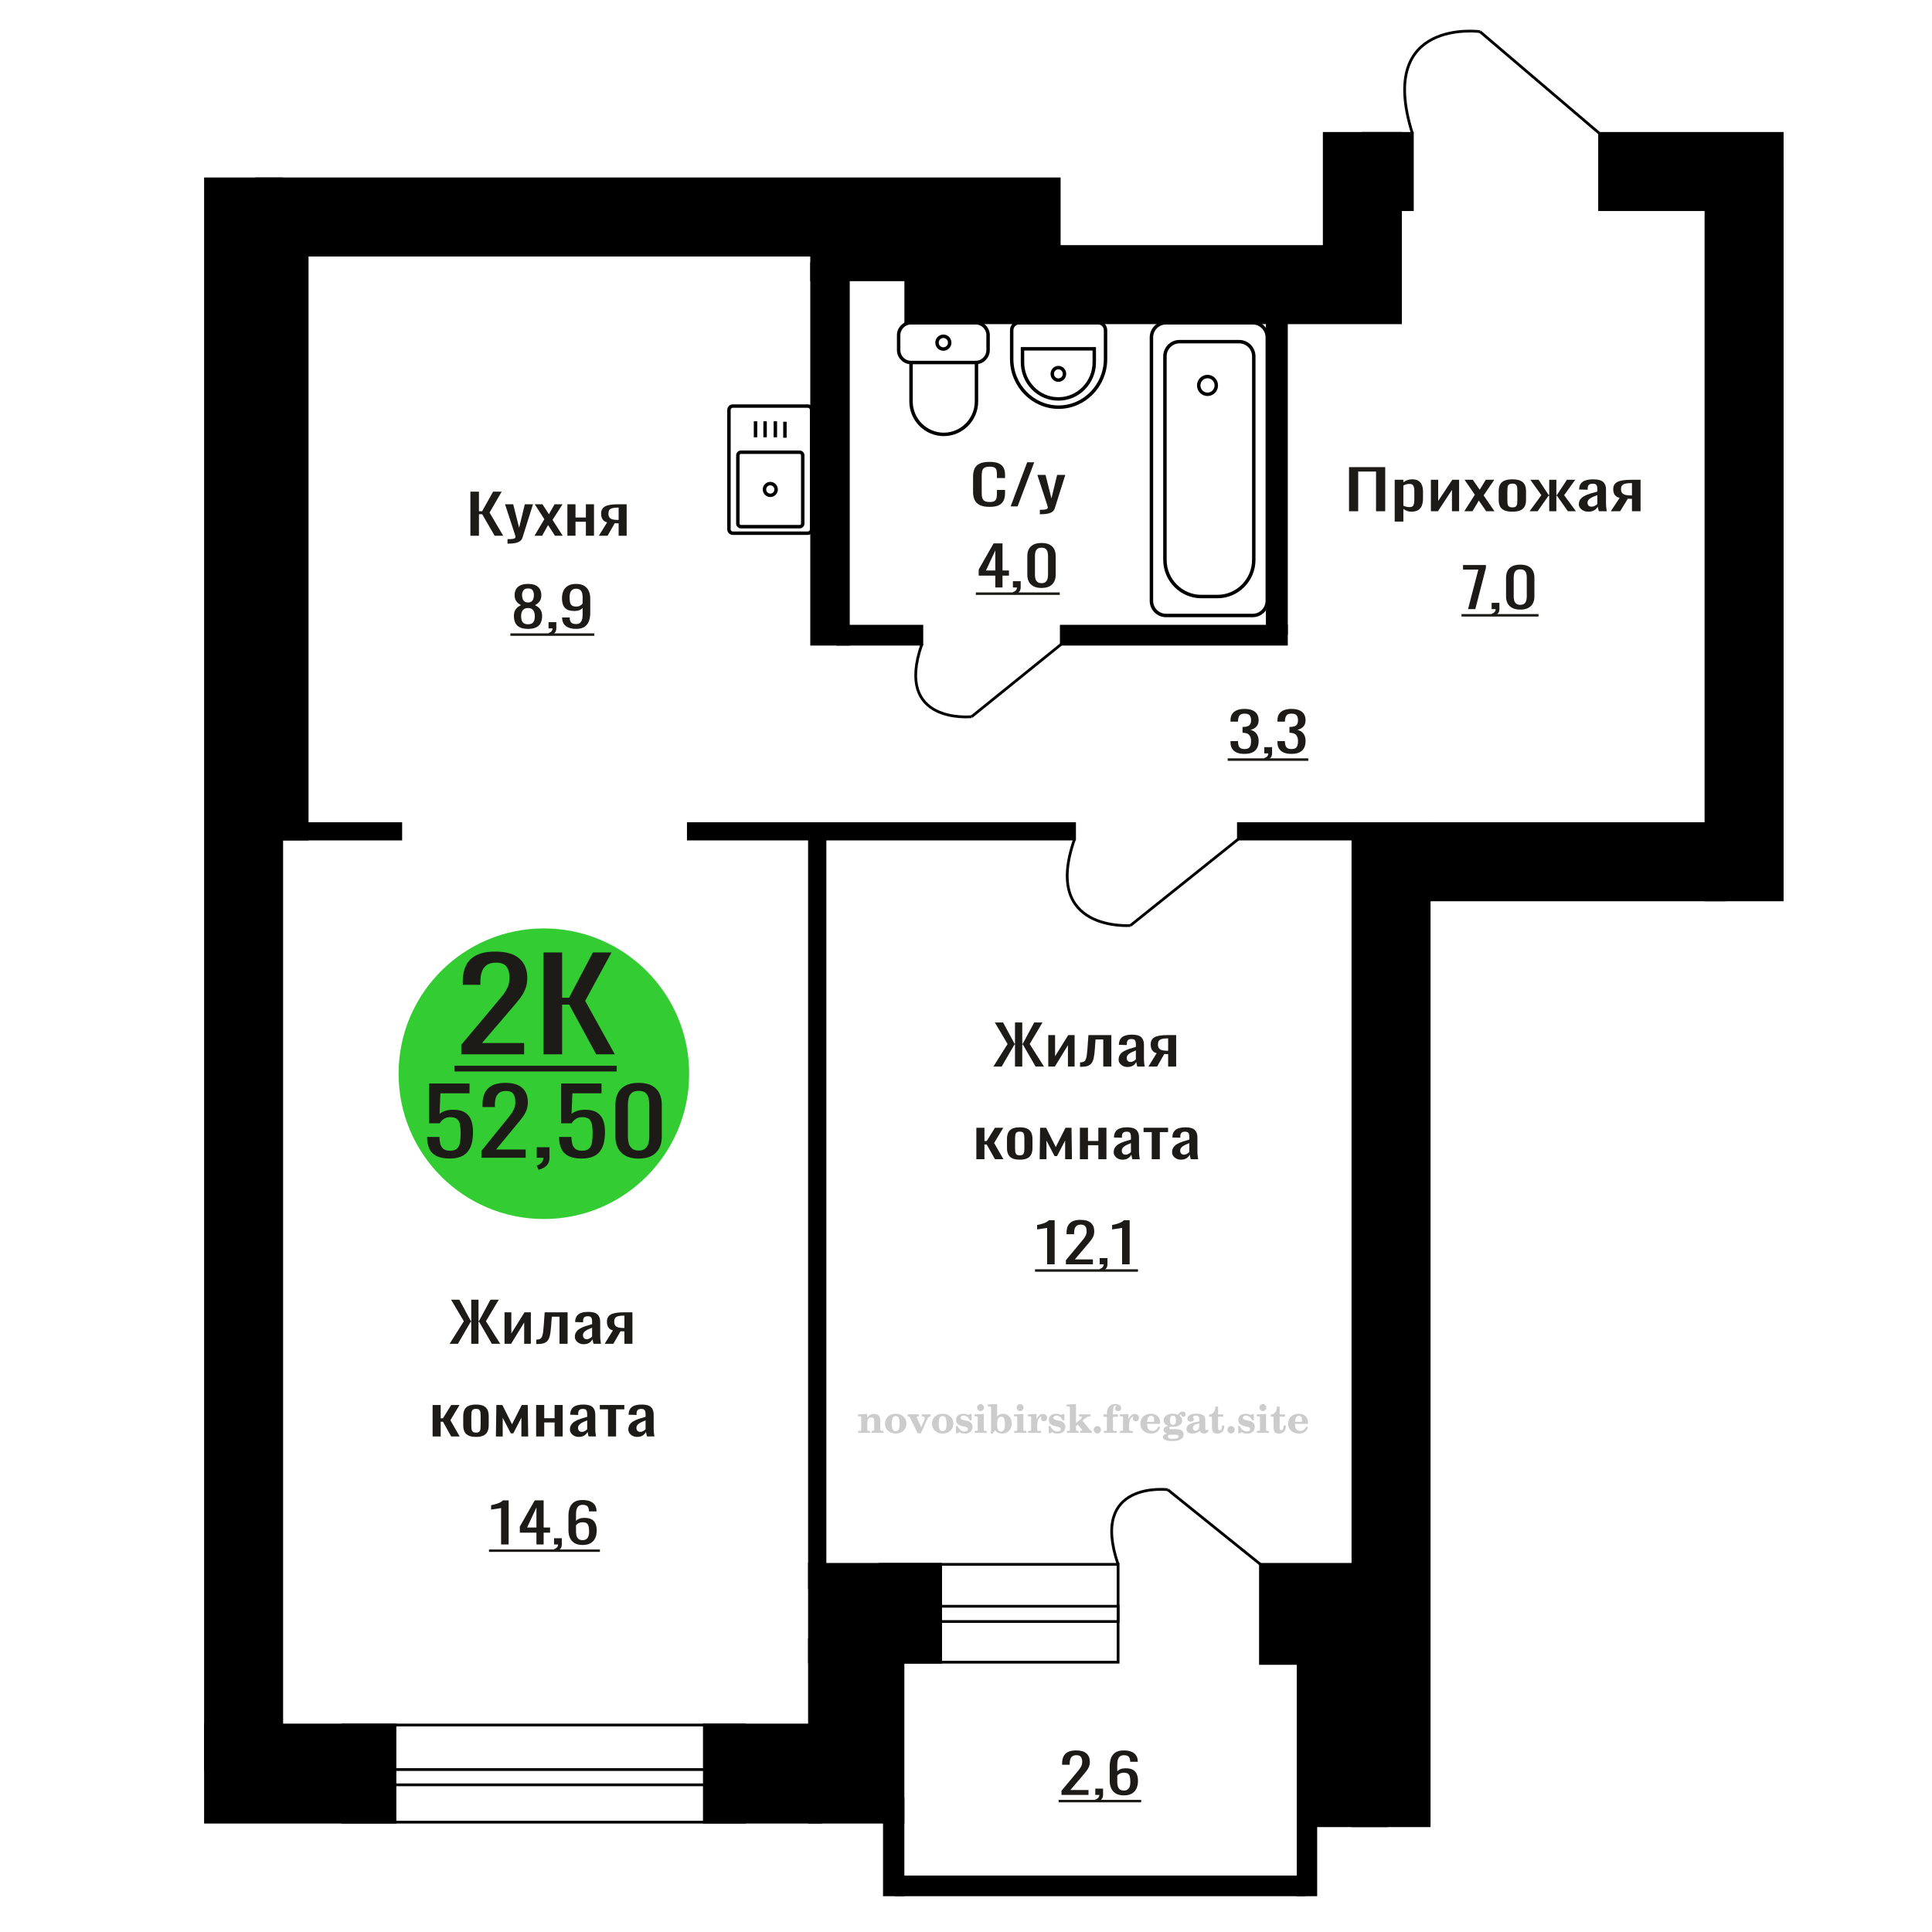 <?xml version="1.0" encoding="UTF-8"?>
<!DOCTYPE svg PUBLIC "-//W3C//DTD SVG 1.1//EN" "http://www.w3.org/Graphics/SVG/1.1/DTD/svg11.dtd">
<!-- Creator: CorelDRAW 2019 -->
<svg xmlns="http://www.w3.org/2000/svg" xml:space="preserve" width="140mm" height="140mm" version="1.1" style="shape-rendering:geometricPrecision; text-rendering:geometricPrecision; image-rendering:optimizeQuality; fill-rule:evenodd; clip-rule:evenodd"
viewBox="0 0 14000 14000"
 xmlns:xlink="http://www.w3.org/1999/xlink">
 <defs>
  <style type="text/css">
   <![CDATA[
    .str0 {stroke:black;stroke-width:25;stroke-miterlimit:22.926}
    .str2 {stroke:black;stroke-width:25.01;stroke-miterlimit:22.926}
    .str1 {stroke:black;stroke-width:20;stroke-miterlimit:22.926}
    .fil1 {fill:none}
    .fil5 {fill:black}
    .fil4 {fill:#1C1B17}
    .fil3 {fill:#33CC33}
    .fil0 {fill:#1C1B17;fill-rule:nonzero}
    .fil2 {fill:#CCCCCC;fill-rule:nonzero}
   ]]>
  </style>
 </defs>
 <g id="Слой_x0020_1">
  <polygon class="fil0" points="9775.59,3704.66 9775.59,3385.06 10037.75,3385.06 10037.75,3704.66 9971.32,3704.66 9971.32,3417.02 9842.01,3417.02 9842.01,3704.66 "/>
  <path id="1" class="fil0" d="M10106.51 3779.63l0 -303.03 62.9 0 0 18.15c7.43,-5.79 16.44,-10.79 27.04,-14.99 10.57,-4.21 23.12,-6.32 37.61,-6.32 17.64,0 31.64,3.09 42.02,9.27 10.39,6.19 18.13,13.95 23.23,23.28 5.09,9.34 8.42,18.81 9.98,28.41 1.58,9.6 2.35,17.82 2.35,24.66l0 55.24c0,16.05 -2.35,31.24 -7.04,45.58 -4.71,14.33 -13.23,25.91 -25.58,34.72 -12.34,8.81 -29.68,13.22 -52.02,13.22 -12.14,0 -22.91,-2.04 -32.33,-6.12 -9.4,-4.08 -17.83,-8.75 -25.26,-14.01l0 91.94 -62.9 0zm108.15 -104.96c10.97,0 18.8,-2.69 23.51,-8.09 4.71,-5.39 7.64,-12.69 8.82,-21.89 1.18,-9.21 1.76,-19.34 1.76,-30.39l0 -55.24c0,-9.47 -0.78,-18.21 -2.36,-26.24 -1.56,-8.02 -4.88,-14.4 -9.98,-19.13 -5.09,-4.74 -13.14,-7.1 -24.1,-7.1 -8.22,0 -16.07,1.18 -23.51,3.55 -7.44,2.36 -13.91,5.13 -19.39,8.28l0 145.99c5.87,2.9 12.53,5.33 19.97,7.3 7.45,1.98 15.87,2.96 25.28,2.96z"/>
  <polygon id="2" class="fil0" points="10368.67,3704.66 10368.67,3476.6 10421.57,3476.6 10421.57,3630.09 10523.83,3476.6 10573.22,3476.6 10573.22,3704.66 10521.48,3704.66 10521.48,3549.99 10419.79,3704.66 "/>
  <polygon id="3" class="fil0" points="10610.83,3704.66 10687.25,3584.71 10612.59,3476.6 10672.55,3476.6 10722.51,3548.8 10766.59,3476.6 10828.31,3476.6 10750.73,3589.84 10829.49,3704.66 10769.54,3704.66 10716.05,3627.32 10670.2,3704.66 "/>
  <path id="4" class="fil0" d="M10959.39 3707.82c-25.07,0 -44.87,-3.42 -59.37,-10.26 -14.49,-6.84 -24.78,-16.57 -30.85,-29.2 -6.08,-12.63 -9.11,-27.49 -9.11,-44.59l0 -66.28c0,-17.1 3.03,-31.96 9.11,-44.59 6.07,-12.63 16.36,-22.36 30.85,-29.2 14.5,-6.84 34.3,-10.26 59.37,-10.26 25.08,0 44.78,3.42 59.08,10.26 14.3,6.84 24.49,16.57 30.57,29.2 6.06,12.63 9.1,27.49 9.1,44.59l0 66.28c0,17.1 -3.04,31.96 -9.1,44.59 -6.08,12.63 -16.27,22.36 -30.57,29.2 -14.3,6.84 -34,10.26 -59.08,10.26zm0 -31.17c12.15,0 20.67,-2.37 25.58,-7.11 4.9,-4.73 7.83,-10.98 8.81,-18.74 0.97,-7.76 1.46,-15.85 1.46,-24.26l0 -71.42c0,-8.68 -0.49,-16.84 -1.46,-24.47 -0.98,-7.62 -3.91,-13.87 -8.81,-18.74 -4.91,-4.86 -13.43,-7.3 -25.58,-7.3 -12.14,0 -20.77,2.44 -25.86,7.3 -5.1,4.87 -8.14,11.12 -9.11,18.74 -0.98,7.63 -1.47,15.79 -1.47,24.47l0 71.42c0,8.41 0.49,16.5 1.47,24.26 0.97,7.76 4.01,14.01 9.11,18.74 5.09,4.74 13.72,7.11 25.86,7.11z"/>
  <polygon id="5" class="fil0" points="11084,3704.66 11169.22,3588.26 11089.29,3476.6 11149.25,3476.6 11221.54,3586.29 11226.23,3586.29 11226.23,3476.6 11277.97,3476.6 11277.97,3586.29 11282.66,3586.29 11354.38,3476.6 11414.34,3476.6 11334.4,3588.26 11419.63,3704.66 11361.44,3704.66 11282.66,3592.6 11277.97,3592.6 11277.97,3704.66 11226.23,3704.66 11226.23,3592.6 11220.95,3592.6 11142.19,3704.66 "/>
  <path id="6" class="fil0" d="M11508.96 3707.82c-13.32,0 -25.07,-2.57 -35.26,-7.7 -10.19,-5.13 -18.22,-11.7 -24.1,-19.73 -5.89,-8.02 -8.82,-16.5 -8.82,-25.45 0,-14.2 3.53,-26.17 10.58,-35.9 7.06,-9.73 16.75,-17.95 29.1,-24.66 12.34,-6.71 26.64,-12.56 42.91,-17.56 16.26,-5 33.4,-9.86 51.42,-14.6l0 -16.18c0,-9.2 -0.77,-16.83 -2.34,-22.88 -1.58,-6.05 -4.81,-10.59 -9.7,-13.61 -4.9,-3.03 -12.24,-4.54 -22.04,-4.54 -8.63,0 -15.58,1.31 -20.87,3.94 -5.29,2.63 -9.11,6.38 -11.46,11.25 -2.35,4.86 -3.53,10.59 -3.53,17.16l0 11.44 -62.3 -1.57c0.78,-25.26 9.4,-43.87 25.86,-55.84 16.45,-11.96 41.92,-17.95 76.41,-17.95 33.7,0 57.6,6.18 71.71,18.55 14.11,12.36 21.16,30.25 21.16,53.66l0 104.16c0,7.11 0.29,13.95 0.87,20.52 0.6,6.58 1.39,12.69 2.36,18.35 0.98,5.66 1.86,10.98 2.65,15.98l-57.61 0c-1.17,-4.21 -2.63,-9.54 -4.41,-15.98 -1.75,-6.44 -3.03,-12.3 -3.81,-17.56 -3.92,8.95 -11.47,17.3 -22.63,25.06 -11.17,7.76 -26.56,11.64 -46.15,11.64zm24.69 -36.3c6.27,0 12.15,-1.19 17.63,-3.56 5.49,-2.36 10.39,-5.06 14.71,-8.08 4.3,-3.03 7.24,-5.46 8.8,-7.3l0 -64.71c-9.79,3.68 -18.99,7.36 -27.62,11.05 -8.62,3.68 -16.16,7.56 -22.63,11.64 -6.46,4.07 -11.56,8.68 -15.28,13.81 -3.72,5.12 -5.59,10.98 -5.59,17.55 0,9.21 2.55,16.44 7.65,21.7 5.09,5.27 12.54,7.9 22.33,7.9z"/>
  <path id="7" class="fil0" d="M11672.38 3704.66l64.06 -96.67c-10.97,-2.89 -19.89,-7.23 -26.74,-13.02 -6.86,-5.79 -11.86,-12.89 -14.99,-21.31 -3.14,-8.41 -4.71,-17.88 -4.71,-28.41 0,-12.1 2.36,-22.49 7.06,-31.17 4.7,-8.68 12.15,-15.78 22.33,-21.3 10.19,-5.53 23.72,-9.61 40.57,-12.24 16.85,-2.63 37.61,-3.94 62.3,-3.94l65.83 0 0 228.06 -62.3 0 0 -89.96c-6.27,0 -11.56,-0.07 -15.87,-0.2 -4.32,-0.13 -9.01,-0.33 -14.1,-0.59l-55.85 90.75 -67.59 0zm146.35 -114.43c0.79,0 2.05,0 3.83,0 1.75,0 2.84,0 3.23,0l0 -89.56c-0.39,0 -1.48,0 -3.23,0 -1.78,0 -2.85,0 -3.24,0 -18.41,0 -33.01,1.51 -43.79,4.53 -10.77,3.03 -18.31,7.76 -22.63,14.21 -4.31,6.44 -6.47,15.06 -6.47,25.84 0,15 5.01,26.18 14.99,33.54 9.99,7.37 29.09,11.18 57.31,11.44z"/>
  <path class="fil1 str0" d="M5881.52 3835.44l0 -864.64c0,-15.51 -12.58,-28.2 -27.97,-28.2l-543.31 0c-15.38,0 -27.96,12.69 -27.96,28.2l0 864.64c0,15.51 12.58,28.21 27.96,28.21l543.31 0c15.39,0 27.97,-12.7 27.97,-28.21zm-64.53 -41.12l0 -495.11c0,-12.18 -9.87,-22.13 -21.94,-22.13l-426.3 0c-12.07,0 -21.94,9.95 -21.94,22.13l0 495.11c0,12.18 9.87,22.13 21.94,22.13l426.3 0c12.07,0 21.94,-9.95 21.94,-22.13zm-192.92 -247.55c0,-23.5 -18.88,-42.54 -42.17,-42.54 -23.29,0 -42.17,19.04 -42.17,42.54 0,23.49 18.88,42.53 42.17,42.53 23.29,0 42.17,-19.04 42.17,-42.53zm63.84 -374.84l0 -115.94m-69.38 112.72l0 -115.95m-74.35 115.95l0 -115.95m-69.38 115.95l0 -115.95"/>
  <path class="fil2" d="M6218.01 10383.23l0 -14.11 13.22 -0.28c3.86,-0.29 6.44,-1.13 7.71,-2.54 1.27,-1.41 1.93,-4.05 1.93,-7.91l0 -84.43c0,-4.56 -0.99,-7.52 -3.01,-9.03 -2.02,-1.46 -6.21,-2.21 -12.56,-2.21 -0.84,0 -2.21,0.05 -4.09,0.14 -1.88,0.1 -3.29,0.14 -4.33,0.14l0 -13.82 66.37 -3.11 0 27.05c6.78,-9.32 14.21,-16.14 22.25,-20.51 8.04,-4.38 17.26,-6.54 27.61,-6.54 15.66,0 27.24,4 34.76,12 7.53,7.99 11.29,20.27 11.29,36.83l0 63.49c0,3.86 0.66,6.5 1.98,7.95 1.36,1.51 3.9,2.31 7.66,2.5l13.22 0.28 0 14.11 -86.08 0 0 -14.11 9.69 -0.71c3.86,-0.18 6.4,-0.98 7.62,-2.4 1.27,-1.41 1.88,-4.04 1.88,-7.9l0 -58.98c0,-9.79 -1.69,-16.93 -5.03,-21.31 -3.34,-4.42 -8.75,-6.63 -16.18,-6.63 -10.16,0 -17.54,3.48 -22.15,10.49 -4.57,6.96 -6.87,18.44 -6.87,34.43l0 42.28c0,3.86 0.66,6.5 1.93,7.91 1.27,1.41 3.81,2.25 7.66,2.54l9.88 0.28 0 14.11 -86.36 0z"/>
  <path id="1" class="fil2" d="M6413.36 10316.39c0,-21.12 7.19,-38.33 21.54,-51.69 14.39,-13.36 33.02,-20.04 55.88,-20.04 22.67,0 41.25,6.68 55.74,20.08 14.53,13.41 21.78,30.63 21.78,51.65 0,21.03 -7.2,38.19 -21.55,51.46 -14.39,13.26 -33.02,19.9 -55.97,19.9 -22.95,0 -41.63,-6.64 -55.93,-19.85 -14.34,-13.22 -21.49,-30.39 -21.49,-51.51zm48.82 0c0,18.96 2.26,32.79 6.77,41.53 4.52,8.8 11.67,13.17 21.55,13.17 9.92,0 17.17,-4.37 21.77,-13.17 4.61,-8.74 6.92,-22.57 6.92,-41.53 0,-19.19 -2.26,-33.16 -6.82,-41.91 -4.56,-8.79 -11.76,-13.17 -21.59,-13.17 -9.97,0 -17.22,4.38 -21.78,13.17 -4.56,8.75 -6.82,22.72 -6.82,41.91z"/>
  <path id="2" class="fil2" d="M6594.77 10274.58c-2.11,-4.57 -4.33,-7.62 -6.58,-9.08 -2.31,-1.46 -5.6,-2.21 -9.83,-2.21l-1.09 0 0 -14.4 80.53 0 0 14.4 -6.07 0.56c-3.2,0.28 -5.5,0.85 -6.91,1.79 -1.36,0.89 -2.07,2.3 -2.07,4.14 0,0.8 0.33,2.11 0.89,3.85 0.61,1.74 1.37,3.53 2.31,5.37l29.63 62.46 23.14 -53.62c0.76,-1.83 1.32,-3.9 1.79,-6.16 0.47,-2.26 0.71,-4.24 0.71,-5.98 0,-3.48 -1.32,-6.3 -3.96,-8.37 -2.58,-2.02 -6.25,-3.2 -10.95,-3.48l-7.44 -0.56 0 -14.4 64.63 0 0 14.96c-6.07,0.28 -10.77,1.69 -14.11,4.28 -3.39,2.54 -6.73,7.62 -10.16,15.15l-45.72 102.77 -23.99 0 -54.75 -111.47z"/>
  <path id="3" class="fil2" d="M6753.43 10316.39c0,-21.12 7.19,-38.33 21.54,-51.69 14.39,-13.36 33.02,-20.04 55.88,-20.04 22.67,0 41.25,6.68 55.74,20.08 14.53,13.41 21.78,30.63 21.78,51.65 0,21.03 -7.2,38.19 -21.55,51.46 -14.39,13.26 -33.02,19.9 -55.97,19.9 -22.95,0 -41.63,-6.64 -55.93,-19.85 -14.34,-13.22 -21.49,-30.39 -21.49,-51.51zm48.82 0c0,18.96 2.26,32.79 6.77,41.53 4.52,8.8 11.67,13.17 21.55,13.17 9.92,0 17.17,-4.37 21.77,-13.17 4.61,-8.74 6.92,-22.57 6.92,-41.53 0,-19.19 -2.26,-33.16 -6.82,-41.91 -4.56,-8.79 -11.76,-13.17 -21.59,-13.17 -9.97,0 -17.22,4.38 -21.78,13.17 -4.56,8.75 -6.82,22.72 -6.82,41.91z"/>
  <path id="4" class="fil2" d="M6926.66 10333.56l12.18 0c5.79,12.79 13.12,22.58 22.01,29.35 8.94,6.77 18.87,10.16 29.87,10.16 7.2,0 12.89,-1.6 17.08,-4.75 4.23,-3.2 6.35,-7.43 6.35,-12.79 0,-4.8 -1.84,-8.47 -5.55,-11.06 -3.72,-2.59 -11.62,-5.13 -23.76,-7.62 -20.84,-4 -35.51,-9.64 -44.02,-16.84 -8.52,-7.19 -12.75,-17.26 -12.75,-30.19 0,-14.35 4.75,-25.45 14.25,-33.31 9.5,-7.9 23,-11.85 40.45,-11.85 6.49,0 12.7,0.8 18.49,2.45 5.83,1.64 11.15,3.99 15.94,7.1l11.06 -7.57 11.61 0 1.37 45.15 -13.27 0c-4.93,-10.58 -11.33,-18.91 -19.14,-24.88 -7.81,-5.98 -16.18,-8.99 -25.16,-8.99 -6.82,0 -12.37,1.51 -16.65,4.57 -4.33,3.05 -6.5,6.86 -6.5,11.47 0,8.75 11.15,15.1 33.4,19.05 2.68,0.47 4.75,0.85 6.21,1.13 15.71,2.92 27.56,8.23 35.46,15.95 7.91,7.71 11.86,17.73 11.86,30.01 0,14.81 -4.99,26.53 -14.96,35.18 -9.97,8.7 -23.57,13.03 -40.83,13.03 -7.71,0 -15.05,-0.89 -21.92,-2.73 -6.91,-1.83 -13.12,-4.47 -18.76,-7.95l-12.14 8.42 -11.34 0 -0.84 -52.49z"/>
  <path id="5" class="fil2" d="M7080.98 10199.79c0,-7.01 2.4,-12.94 7.25,-17.78 4.84,-4.89 10.67,-7.34 17.59,-7.34 6.63,0 12.37,2.45 17.26,7.38 4.85,4.94 7.29,10.82 7.29,17.74 0,6.91 -2.4,12.84 -7.24,17.87 -4.85,5.03 -10.59,7.53 -17.31,7.53 -6.92,0 -12.75,-2.45 -17.59,-7.39 -4.85,-4.94 -7.25,-10.91 -7.25,-18.01zm48.26 158.56c0,3.95 0.66,6.68 1.93,8.09 1.32,1.41 3.91,2.21 7.76,2.4l11.2 0.28 0 14.11 -87.21 0 0 -14.11 12.28 -0.28c3.81,-0.19 6.39,-0.99 7.71,-2.5 1.37,-1.45 2.02,-4.14 2.02,-7.99l0 -84.48c0,-4.47 -0.98,-7.48 -3.01,-8.94 -2.02,-1.46 -6.16,-2.21 -12.41,-2.21 -0.85,0 -2.17,0.05 -4.1,0.14 -1.88,0.1 -3.34,0.14 -4.46,0.14l0 -13.82 68.29 -3.11 0 112.28z"/>
  <path id="6" class="fil2" d="M7253.98 10265.83c-9.59,0 -16.74,4.75 -21.4,14.25 -4.7,9.55 -7.05,23.99 -7.05,43.37 0,16.27 2.39,28.64 7.24,37.16 4.84,8.51 11.9,12.74 21.21,12.74 9.64,0 16.75,-4.47 21.36,-13.45 4.61,-8.94 6.91,-22.81 6.91,-41.53 0,-17.69 -2.35,-30.81 -7.05,-39.51 -4.66,-8.71 -11.76,-13.03 -21.22,-13.03zm-74.97 121.92c0.94,-5.32 1.64,-10.59 2.07,-15.81 0.47,-5.22 0.7,-10.58 0.7,-16.09l0 -153.48c0,-4.42 -0.99,-7.38 -2.92,-8.84 -1.92,-1.46 -6.02,-2.21 -12.22,-2.21 -0.85,0 -2.26,0.05 -4.29,0.14 -2.02,0.1 -3.66,0.14 -4.84,0.14l0 -13.83 68.02 -3.38 0 89.79c5.78,-6.58 12.08,-11.43 18.86,-14.58 6.82,-3.11 14.44,-4.66 22.9,-4.66 19.01,0 34.39,6.49 46.15,19.48 11.76,12.98 17.64,30 17.64,51.03 0,21.87 -6.5,39.42 -19.43,52.68 -12.94,13.27 -29.96,19.9 -51.13,19.9 -11.19,0 -20.93,-1.98 -29.26,-5.93 -8.32,-3.9 -15.24,-9.83 -20.74,-17.73l-18.01 23.38 -13.5 0z"/>
  <path id="7" class="fil2" d="M7367.48 10199.79c0,-7.01 2.4,-12.94 7.25,-17.78 4.84,-4.89 10.67,-7.34 17.59,-7.34 6.63,0 12.37,2.45 17.26,7.38 4.85,4.94 7.29,10.82 7.29,17.74 0,6.91 -2.4,12.84 -7.24,17.87 -4.85,5.03 -10.59,7.53 -17.31,7.53 -6.92,0 -12.75,-2.45 -17.59,-7.39 -4.85,-4.94 -7.25,-10.91 -7.25,-18.01zm48.26 158.56c0,3.95 0.66,6.68 1.93,8.09 1.32,1.41 3.91,2.21 7.76,2.4l11.2 0.28 0 14.11 -87.21 0 0 -14.11 12.28 -0.28c3.81,-0.19 6.39,-0.99 7.71,-2.5 1.37,-1.45 2.02,-4.14 2.02,-7.99l0 -84.48c0,-4.47 -0.98,-7.48 -3.01,-8.94 -2.02,-1.46 -6.16,-2.21 -12.41,-2.21 -0.85,0 -2.17,0.05 -4.1,0.14 -1.88,0.1 -3.34,0.14 -4.46,0.14l0 -13.82 68.29 -3.11 0 112.28z"/>
  <path id="8" class="fil2" d="M7449.37 10383.23l0 -14.11 13.22 -0.28c3.86,-0.29 6.44,-1.13 7.71,-2.54 1.27,-1.41 1.93,-4.05 1.93,-7.91l0 -84.47c0,-4.52 -0.99,-7.53 -3.01,-8.99 -2.02,-1.46 -6.21,-2.21 -12.56,-2.21 -0.84,0 -2.21,0.05 -4.09,0.14 -1.88,0.1 -3.29,0.14 -4.33,0.14l0 -13.82 62.89 -3.11 0 38.85c5.55,-12.74 12.14,-22.39 19.9,-28.88 7.71,-6.44 16.41,-9.69 26.15,-9.69 9.03,0 16.37,2.54 22.01,7.58 5.65,5.08 8.47,11.52 8.47,19.42 0,7.72 -2.07,13.88 -6.26,18.53 -4.18,4.66 -9.69,6.97 -16.51,6.97 -6.35,0 -11.52,-2.03 -15.52,-6.12 -4,-4.09 -6.02,-9.41 -6.02,-15.94 0,-2.59 0.42,-4.94 1.27,-7.15 0.8,-2.21 2.12,-4.33 3.86,-6.35 -10.49,3.38 -18.44,10.67 -23.94,21.77 -5.51,11.11 -8.28,25.59 -8.28,43.42l0 29.91c0,3.86 0.66,6.5 1.97,7.95 1.37,1.51 3.91,2.31 7.67,2.5l18.02 0.28 0 14.11 -94.55 0z"/>
  <path id="9" class="fil2" d="M7599 10333.56l12.18 0c5.79,12.79 13.12,22.58 22.01,29.35 8.94,6.77 18.87,10.16 29.87,10.16 7.2,0 12.89,-1.6 17.08,-4.75 4.23,-3.2 6.35,-7.43 6.35,-12.79 0,-4.8 -1.84,-8.47 -5.55,-11.06 -3.72,-2.59 -11.62,-5.13 -23.76,-7.62 -20.84,-4 -35.51,-9.64 -44.02,-16.84 -8.52,-7.19 -12.75,-17.26 -12.75,-30.19 0,-14.35 4.75,-25.45 14.25,-33.31 9.5,-7.9 23,-11.85 40.45,-11.85 6.49,0 12.7,0.8 18.49,2.45 5.83,1.64 11.15,3.99 15.94,7.1l11.06 -7.57 11.61 0 1.37 45.15 -13.27 0c-4.93,-10.58 -11.33,-18.91 -19.14,-24.88 -7.81,-5.98 -16.18,-8.99 -25.16,-8.99 -6.82,0 -12.37,1.51 -16.65,4.57 -4.33,3.05 -6.5,6.86 -6.5,11.47 0,8.75 11.15,15.1 33.4,19.05 2.68,0.47 4.75,0.85 6.21,1.13 15.71,2.92 27.56,8.23 35.46,15.95 7.91,7.71 11.86,17.73 11.86,30.01 0,14.81 -4.99,26.53 -14.96,35.18 -9.97,8.7 -23.57,13.03 -40.83,13.03 -7.71,0 -15.05,-0.89 -21.92,-2.73 -6.91,-1.83 -13.12,-4.47 -18.76,-7.95l-12.14 8.42 -11.34 0 -0.84 -52.49z"/>
  <path id="10" class="fil2" d="M7752.76 10202.33c0,-4.38 -0.94,-7.34 -2.82,-8.8 -1.88,-1.46 -5.93,-2.21 -12.14,-2.21 -0.7,0 -2.12,0.05 -4.19,0.14 -2.02,0.1 -3.66,0.14 -4.84,0.14l0 -13.83 68.3 -3.38 0 137.96 33.91 -28.51c2.96,-2.4 5.13,-4.56 6.54,-6.54 1.46,-1.97 2.16,-3.85 2.16,-5.59 0,-2.78 -1.31,-4.8 -3.95,-6.12 -2.59,-1.36 -6.54,-2.02 -11.76,-2.02 -0.47,0 -1.27,0.05 -2.35,0.14 -1.08,0.09 -1.93,0.14 -2.49,0.14l0 -14.67 82.92 0 0 14.67c-7.15,0 -13.59,0.94 -19.33,2.82 -5.74,1.88 -11.15,4.89 -16.18,9.03l-22.86 18.35 52.73 64.86c2.82,3.58 5.45,6.21 7.81,7.81 2.4,1.6 4.89,2.4 7.43,2.4l0.56 0 0 14.11 -85.51 0 0 -14.11 6.77 -0.28c2.59,-0.19 4.52,-0.76 5.93,-1.7 1.36,-0.98 2.07,-2.3 2.07,-3.95 0,-1.55 -1.27,-3.9 -3.72,-7.01 -0.65,-0.84 -1.12,-1.45 -1.41,-1.78l-25.73 -31.28 -13.54 11 0 24.27c0,3.86 0.66,6.5 1.93,7.95 1.27,1.51 3.85,2.31 7.71,2.5l9.27 0.28 0 14.11 -85.23 0 0 -14.11 12.23 -0.28c3.76,-0.19 6.35,-0.99 7.71,-2.5 1.36,-1.45 2.07,-4.09 2.07,-7.95l0 -156.06z"/>
  <path id="11" class="fil2" d="M7951.49 10334.12c7.15,0 13.35,2.59 18.58,7.81 5.22,5.18 7.85,11.38 7.85,18.63 0,7.29 -2.59,13.54 -7.81,18.77 -5.17,5.22 -11.38,7.85 -18.62,7.85 -7.2,0 -13.36,-2.63 -18.54,-7.85 -5.22,-5.23 -7.8,-11.48 -7.8,-18.77 0,-7.15 2.63,-13.36 7.85,-18.58 5.22,-5.22 11.38,-7.86 18.49,-7.86z"/>
  <path id="12" class="fil2" d="M7996.08 10266.96l0 -17.78 25.02 0 0 -5.65c0,-21.97 5.22,-38.99 15.71,-51.17 10.49,-12.19 25.21,-18.26 44.12,-18.26 13.27,0 23.76,2.73 31.52,8.14 7.76,5.41 11.66,12.7 11.66,21.87 0,6.82 -2.07,12.19 -6.21,16.09 -4.14,3.9 -9.87,5.83 -17.26,5.83 -6.07,0 -11.01,-1.78 -14.82,-5.36 -3.81,-3.57 -5.73,-8.18 -5.73,-13.78 0,-5.88 2.63,-11.1 7.95,-15.71 1.08,-1.08 1.64,-1.79 1.64,-2.07 0,-0.99 -0.47,-1.74 -1.36,-2.16 -0.94,-0.47 -2.45,-0.71 -4.57,-0.71 -7,0 -11.85,3.58 -14.53,10.68 -2.73,7.1 -4.09,21.54 -4.09,43.32l0 8.94 35.51 0 0 17.78 -35.51 0 0 91.43c0,4.14 0.84,6.97 2.59,8.47 1.74,1.51 5.08,2.26 10.01,2.26l15.06 0 0 14.11 -93.7 0 0 -14.11 12.37 -0.28c3.76,-0.19 6.3,-0.99 7.67,-2.5 1.31,-1.45 1.97,-4.09 1.97,-7.95l0 -91.43 -25.02 0z"/>
  <path id="13" class="fil2" d="M8115.08 10383.23l0 -14.11 13.22 -0.28c3.86,-0.29 6.44,-1.13 7.71,-2.54 1.27,-1.41 1.93,-4.05 1.93,-7.91l0 -84.47c0,-4.52 -0.99,-7.53 -3.01,-8.99 -2.02,-1.46 -6.21,-2.21 -12.56,-2.21 -0.84,0 -2.21,0.05 -4.09,0.14 -1.88,0.1 -3.29,0.14 -4.33,0.14l0 -13.82 62.89 -3.11 0 38.85c5.55,-12.74 12.14,-22.39 19.9,-28.88 7.71,-6.44 16.41,-9.69 26.15,-9.69 9.03,0 16.37,2.54 22.01,7.58 5.65,5.08 8.47,11.52 8.47,19.42 0,7.72 -2.07,13.88 -6.26,18.53 -4.18,4.66 -9.69,6.97 -16.51,6.97 -6.35,0 -11.52,-2.03 -15.52,-6.12 -4,-4.09 -6.02,-9.41 -6.02,-15.94 0,-2.59 0.42,-4.94 1.27,-7.15 0.8,-2.21 2.12,-4.33 3.86,-6.35 -10.49,3.38 -18.44,10.67 -23.94,21.77 -5.51,11.11 -8.28,25.59 -8.28,43.42l0 29.91c0,3.86 0.66,6.5 1.97,7.95 1.37,1.51 3.91,2.31 7.67,2.5l18.02 0.28 0 14.11 -94.55 0z"/>
  <path id="14" class="fil2" d="M8394.53 10336.66l12.42 5.93c-4.42,14.77 -12.14,26.01 -23.19,33.68 -11.1,7.67 -25.17,11.48 -42.24,11.48 -23.43,0 -42.29,-6.59 -56.68,-19.71 -14.35,-13.13 -21.54,-30.34 -21.54,-51.65 0,-21.26 7.15,-38.57 21.4,-51.83 14.3,-13.27 32.97,-19.9 56.02,-19.9 21.02,0 37.35,6.07 49.01,18.25 11.67,12.14 17.5,29.21 17.5,51.13l0 3.71 -94.83 0 0 1.93c0,16.33 3.3,28.65 9.83,36.97 6.59,8.33 16.37,12.47 29.31,12.47 9.45,0 17.78,-2.73 24.93,-8.19 7.19,-5.45 13.21,-13.54 18.06,-24.27zm-82.13 -33.58l43.37 0c2.96,0 5.03,-0.66 6.21,-1.93 1.18,-1.27 1.79,-3.62 1.79,-7.05 0,-12.14 -1.84,-20.98 -5.46,-26.49 -3.62,-5.5 -9.31,-8.27 -17.12,-8.27 -8.98,0 -15.85,3.62 -20.6,10.81 -4.71,7.25 -7.43,18.21 -8.19,32.93z"/>
  <path id="15" class="fil2" d="M8459.06 10388.36c-9.12,-2.31 -15.99,-5.69 -20.65,-10.26 -4.65,-4.56 -6.96,-10.16 -6.96,-16.88 0,-7.43 3.06,-13.55 9.22,-18.39 6.16,-4.8 15.05,-8.09 26.62,-9.84 -11.38,-3.05 -20.03,-8.04 -26.01,-15.05 -5.97,-6.96 -8.98,-15.47 -8.98,-25.49 0,-14.3 6.07,-25.97 18.2,-34.9 12.14,-8.99 27.99,-13.45 47.56,-13.45 6.91,0 13.4,0.7 19.56,2.07 6.17,1.36 12.14,3.43 17.92,6.16l4.85 -7.01c3.76,-5.36 8.28,-9.46 13.5,-12.37 5.22,-2.92 10.68,-4.38 16.37,-4.38 6.25,0 11.33,1.79 15.28,5.37 3.96,3.62 5.93,8.23 5.93,13.82 0,5.51 -1.5,10.02 -4.56,13.46 -3.01,3.43 -6.96,5.17 -11.81,5.17 -3.34,0 -6.16,-0.7 -8.56,-2.12 -2.4,-1.45 -4.33,-3.62 -5.78,-6.53 -0.57,-1.13 -0.9,-2.5 -1.09,-4.14 -0.28,-2.31 -1.27,-3.48 -2.91,-3.58 -1.65,0 -3.48,0.8 -5.51,2.4 -2.02,1.6 -3.66,3.62 -4.93,6.07 6.96,4.8 12.04,9.92 15.24,15.43 3.19,5.55 4.79,11.9 4.79,19.05 0,14.34 -5.83,25.58 -17.45,33.72 -11.62,8.14 -27.75,12.23 -48.4,12.23 -1.74,0 -4.18,-0.09 -7.34,-0.28 -3.1,-0.19 -5.36,-0.28 -6.72,-0.28 -4.33,0 -7.72,0.8 -10.11,2.44 -2.45,1.6 -3.67,3.81 -3.67,6.64 0,3.24 1.08,5.5 3.24,6.77 2.17,1.27 5.93,1.93 11.34,1.93l20.46 0c10.72,0 20.08,0.33 28.03,1.03 8,0.71 13.45,1.6 16.51,2.68 7.72,2.78 13.74,7.34 18.06,13.78 4.33,6.45 6.5,13.88 6.5,22.3 0,14.86 -7.06,26.29 -21.17,34.29 -14.11,8 -34.34,11.99 -60.73,11.99 -22.43,0 -39.32,-2.44 -50.65,-7.29 -11.34,-4.89 -17.03,-12.13 -17.03,-21.77 0,-6.35 2.77,-11.62 8.28,-15.9 5.5,-4.28 13.36,-7.25 23.56,-8.89zm13.88 7.85c-3.58,1.46 -6.12,3.15 -7.62,5.04 -1.51,1.88 -2.26,4.32 -2.26,7.38 0,6.16 2.68,10.72 8,13.64 5.31,2.96 13.59,4.42 24.83,4.42 15.24,0 26.53,-1.41 33.82,-4.18 7.29,-2.83 10.96,-7.15 10.96,-13.08 0,-4.66 -1.97,-8.04 -5.93,-10.11 -3.95,-2.07 -10.72,-3.11 -20.32,-3.11l-41.48 0zm4.8 -104.51c0,11.61 1.74,20.08 5.22,25.4 3.53,5.31 8.98,7.99 16.46,7.99 7.53,0 13.08,-2.68 16.7,-8.09 3.57,-5.36 5.36,-13.78 5.36,-25.3 0,-11.29 -1.79,-19.66 -5.36,-25.07 -3.62,-5.41 -9.17,-8.14 -16.7,-8.14 -7.48,0 -12.93,2.73 -16.46,8.14 -3.48,5.41 -5.22,13.78 -5.22,25.07z"/>
  <path id="16" class="fil2" d="M8690.3 10314.93c-16.7,2.68 -28.6,6.63 -35.66,11.86 -7.1,5.22 -10.63,12.55 -10.63,22.06 0,5.78 1.6,10.34 4.75,13.78 3.15,3.38 7.43,5.08 12.75,5.08 8.7,0 15.71,-3.25 20.93,-9.74 5.22,-6.49 7.86,-15.38 7.86,-26.67l0 -16.37zm43.74 35.75c0,4.52 0.8,7.71 2.4,9.64 1.6,1.93 4.23,2.87 7.81,2.87 1.64,0 3.52,-0.47 5.64,-1.46 2.12,-0.94 3.43,-1.41 4,-1.41 1.08,0 1.97,0.33 2.63,1.08 0.61,0.76 0.94,1.79 0.94,3.2 0,5.88 -3.34,11.25 -10.06,16.14 -6.73,4.84 -14.77,7.29 -24.13,7.29 -7.01,0 -12.98,-1.84 -17.92,-5.55 -4.99,-3.72 -7.9,-8.52 -8.85,-14.35 -7.71,6.3 -16.46,11.2 -26.24,14.68 -9.79,3.48 -19.85,5.22 -30.25,5.22 -13.5,0 -23.99,-2.92 -31.42,-8.8 -7.43,-5.88 -11.14,-14.16 -11.14,-24.83 0,-14.21 7.47,-25.64 22.38,-34.2 14.92,-8.61 38.53,-15.05 70.75,-19.38l0 -15.33c0,-9.93 -1.98,-16.94 -5.93,-21.07 -3.95,-4.14 -10.53,-6.21 -19.71,-6.21 -5.97,0 -11,0.98 -15.05,2.96 -4.09,1.98 -6.16,4.28 -6.16,6.82 0,0.66 1.22,2.54 3.67,5.69 2.44,3.11 3.67,6.59 3.67,10.49 0,5.32 -2.07,9.6 -6.26,12.89 -4.18,3.24 -9.64,4.89 -16.32,4.89 -6.82,0 -12.47,-1.97 -16.98,-5.93 -4.47,-3.95 -6.73,-8.89 -6.73,-14.86 0,-11.76 5.65,-20.88 16.94,-27.37 11.33,-6.45 27.28,-9.69 47.97,-9.69 11.57,0 21.73,1.17 30.53,3.52 8.75,2.31 15.99,5.79 21.68,10.35 4.52,3.53 7.67,7.48 9.46,11.95 1.79,4.42 2.68,11.24 2.68,20.41l0 60.35z"/>
  <path id="17" class="fil2" d="M8870.78 10329.89c0,0.66 0.09,1.65 0.24,2.96 0.14,1.32 0.18,2.31 0.18,2.97 0,16.51 -4.37,29.39 -13.12,38.66 -8.8,9.22 -20.98,13.83 -36.55,13.83 -14.2,0 -24.32,-3.34 -30.29,-10.07 -5.97,-6.68 -8.94,-18.48 -8.94,-35.41l0 -77 -20.32 0 0 -15.15c13.97,-0.89 24.84,-6.35 32.55,-16.27 7.72,-9.93 11.95,-23.95 12.7,-41.96l19.38 0 0 56.73 38.1 0 0 16.65 -38.1 0 0 74.78c0,9.55 0.9,15.9 2.64,19.01 1.74,3.15 4.79,4.7 9.22,4.7 5.41,0 9.5,-2.87 12.32,-8.56 2.77,-5.69 4.33,-14.3 4.61,-25.87l15.38 0z"/>
  <path id="18" class="fil2" d="M8920.69 10334.12c7.15,0 13.35,2.59 18.58,7.81 5.22,5.18 7.85,11.38 7.85,18.63 0,7.29 -2.59,13.54 -7.81,18.77 -5.17,5.22 -11.38,7.85 -18.62,7.85 -7.2,0 -13.36,-2.63 -18.54,-7.85 -5.22,-5.23 -7.8,-11.48 -7.8,-18.77 0,-7.15 2.63,-13.36 7.85,-18.58 5.22,-5.22 11.38,-7.86 18.49,-7.86z"/>
  <path id="19" class="fil2" d="M8971.96 10333.56l12.18 0c5.79,12.79 13.12,22.58 22.01,29.35 8.94,6.77 18.87,10.16 29.87,10.16 7.2,0 12.89,-1.6 17.08,-4.75 4.23,-3.2 6.35,-7.43 6.35,-12.79 0,-4.8 -1.84,-8.47 -5.55,-11.06 -3.72,-2.59 -11.62,-5.13 -23.76,-7.62 -20.84,-4 -35.51,-9.64 -44.02,-16.84 -8.52,-7.19 -12.75,-17.26 -12.75,-30.19 0,-14.35 4.75,-25.45 14.25,-33.31 9.5,-7.9 23,-11.85 40.45,-11.85 6.49,0 12.7,0.8 18.49,2.45 5.83,1.64 11.15,3.99 15.94,7.1l11.06 -7.57 11.61 0 1.37 45.15 -13.27 0c-4.93,-10.58 -11.33,-18.91 -19.14,-24.88 -7.81,-5.98 -16.18,-8.99 -25.16,-8.99 -6.82,0 -12.37,1.51 -16.65,4.57 -4.33,3.05 -6.5,6.86 -6.5,11.47 0,8.75 11.15,15.1 33.4,19.05 2.68,0.47 4.75,0.85 6.21,1.13 15.71,2.92 27.56,8.23 35.46,15.95 7.91,7.71 11.86,17.73 11.86,30.01 0,14.81 -4.99,26.53 -14.96,35.18 -9.97,8.7 -23.57,13.03 -40.83,13.03 -7.71,0 -15.05,-0.89 -21.92,-2.73 -6.91,-1.83 -13.12,-4.47 -18.76,-7.95l-12.14 8.42 -11.34 0 -0.84 -52.49z"/>
  <path id="20" class="fil2" d="M9126.28 10199.79c0,-7.01 2.4,-12.94 7.25,-17.78 4.84,-4.89 10.67,-7.34 17.59,-7.34 6.63,0 12.37,2.45 17.26,7.38 4.85,4.94 7.29,10.82 7.29,17.74 0,6.91 -2.4,12.84 -7.24,17.87 -4.85,5.03 -10.59,7.53 -17.31,7.53 -6.92,0 -12.75,-2.45 -17.59,-7.39 -4.85,-4.94 -7.25,-10.91 -7.25,-18.01zm48.26 158.56c0,3.95 0.66,6.68 1.93,8.09 1.32,1.41 3.91,2.21 7.76,2.4l11.2 0.28 0 14.11 -87.21 0 0 -14.11 12.28 -0.28c3.81,-0.19 6.39,-0.99 7.71,-2.5 1.37,-1.45 2.02,-4.14 2.02,-7.99l0 -84.48c0,-4.47 -0.98,-7.48 -3.01,-8.94 -2.02,-1.46 -6.16,-2.21 -12.41,-2.21 -0.85,0 -2.17,0.05 -4.1,0.14 -1.88,0.1 -3.34,0.14 -4.46,0.14l0 -13.82 68.29 -3.11 0 112.28z"/>
  <path id="21" class="fil2" d="M9317.25 10329.89c0,0.66 0.09,1.65 0.24,2.96 0.14,1.32 0.18,2.31 0.18,2.97 0,16.51 -4.37,29.39 -13.12,38.66 -8.8,9.22 -20.98,13.83 -36.55,13.83 -14.2,0 -24.32,-3.34 -30.29,-10.07 -5.97,-6.68 -8.94,-18.48 -8.94,-35.41l0 -77 -20.32 0 0 -15.15c13.97,-0.89 24.84,-6.35 32.55,-16.27 7.72,-9.93 11.95,-23.95 12.7,-41.96l19.38 0 0 56.73 38.1 0 0 16.65 -38.1 0 0 74.78c0,9.55 0.9,15.9 2.64,19.01 1.74,3.15 4.79,4.7 9.22,4.7 5.41,0 9.5,-2.87 12.32,-8.56 2.77,-5.69 4.33,-14.3 4.61,-25.87l15.38 0z"/>
  <path id="22" class="fil2" d="M9465.84 10336.66l12.42 5.93c-4.42,14.77 -12.14,26.01 -23.19,33.68 -11.1,7.67 -25.17,11.48 -42.24,11.48 -23.43,0 -42.29,-6.59 -56.68,-19.71 -14.35,-13.13 -21.54,-30.34 -21.54,-51.65 0,-21.26 7.15,-38.57 21.4,-51.83 14.3,-13.27 32.97,-19.9 56.02,-19.9 21.02,0 37.35,6.07 49.01,18.25 11.67,12.14 17.5,29.21 17.5,51.13l0 3.71 -94.83 0 0 1.93c0,16.33 3.3,28.65 9.83,36.97 6.59,8.33 16.37,12.47 29.31,12.47 9.45,0 17.78,-2.73 24.93,-8.19 7.19,-5.45 13.21,-13.54 18.06,-24.27zm-82.13 -33.58l43.37 0c2.96,0 5.03,-0.66 6.21,-1.93 1.18,-1.27 1.79,-3.62 1.79,-7.05 0,-12.14 -1.84,-20.98 -5.46,-26.49 -3.62,-5.5 -9.31,-8.27 -17.12,-8.27 -8.98,0 -15.85,3.62 -20.6,10.81 -4.71,7.25 -7.43,18.21 -8.19,32.93z"/>
  <circle class="fil3" cx="3941.2" cy="7780.6" r="1052.89"/>
  <path class="fil0" d="M3259.2 8395.03c-40.8,0 -73.21,-6.21 -97.24,-18.61 -24.02,-12.4 -41.2,-30.34 -51.54,-53.82 -10.33,-23.48 -15.5,-51.38 -15.5,-83.72l89.67 0c0,15.95 1.68,31.56 5.04,46.85 3.35,15.28 10.48,27.9 21.37,37.87 10.89,9.96 27.52,14.95 49.87,14.95 24.59,0 42.19,-5.65 52.81,-16.95 10.61,-11.29 17.32,-26.57 20.11,-45.84 2.8,-19.27 4.2,-41.09 4.2,-65.45 0,-24.36 -1.68,-45.07 -5.04,-62.12 -3.35,-17.06 -10.34,-30.13 -20.95,-39.21 -10.62,-9.08 -27.39,-13.62 -50.29,-13.62 -18.45,0 -34.09,4.54 -46.94,13.62 -12.84,9.08 -22.34,19.38 -28.5,30.9l-76.27 0 0 -288.37 292.52 0 0 71.1 -211.22 0 -5.86 148.83c11.18,-9.3 25,-16.61 41.49,-21.92 16.49,-5.32 35.34,-7.98 56.57,-7.98 36.88,0 65.8,6.87 86.75,20.6 20.96,13.73 35.77,32.56 44.42,56.48 8.67,23.92 12.99,51.38 12.99,82.39 0,27.46 -2.51,53.04 -7.54,76.74 -5.03,23.7 -13.83,44.3 -26.4,61.79 -12.58,17.5 -29.76,31.12 -51.55,40.87 -21.79,9.74 -49.44,14.62 -82.97,14.62z"/>
  <path id="1" class="fil0" d="M3488.84 8389.71l0 -50.5 172.67 -213.28c12.84,-15.95 24.73,-30.79 35.63,-44.52 10.88,-13.73 19.83,-28.24 26.81,-43.52 6.98,-15.28 10.47,-32.89 10.47,-52.82 0,-24.81 -5.02,-44.3 -15.08,-58.47 -10.06,-14.18 -27.65,-21.27 -52.81,-21.27 -21.23,0 -37.72,4.65 -49.45,13.96 -11.73,9.3 -19.83,21.48 -24.3,36.54 -4.47,15.06 -6.7,31.23 -6.7,48.5l0 17.94 -89.69 0 0 -18.6c0,-32.34 5.45,-60.13 16.35,-83.39 10.89,-23.25 28.49,-41.3 52.8,-54.15 24.31,-12.84 56.58,-19.27 96.8,-19.27 54.76,0 95.56,12.29 122.38,36.88 26.82,24.58 40.23,58.58 40.23,101.99 0,23.03 -3.5,43.19 -10.47,60.46 -6.99,17.28 -16.08,33.45 -27.25,48.51 -11.18,15.06 -23.46,30.56 -36.87,46.51l-155.91 188.7 214.58 0 0 59.8 -320.19 0z"/>
  <path id="2" class="fil0" d="M3902.89 8476.75l-14.24 -30.56c15.09,-3.99 26.96,-10.97 35.62,-20.93 8.66,-9.97 13,-21.82 13,-35.55l-47.79 0 0 -76.41 92.2 0 0 75.08c0,23.48 -6.42,42.19 -19.27,56.15 -12.86,13.95 -32.69,24.69 -59.52,32.22z"/>
  <path id="3" class="fil0" d="M4215.53 8395.03c-40.8,0 -73.2,-6.21 -97.23,-18.61 -24.02,-12.4 -41.2,-30.34 -51.55,-53.82 -10.33,-23.48 -15.5,-51.38 -15.5,-83.72l89.68 0c0,15.95 1.68,31.56 5.03,46.85 3.36,15.28 10.48,27.9 21.37,37.87 10.9,9.96 27.53,14.95 49.88,14.95 24.58,0 42.18,-5.65 52.8,-16.95 10.61,-11.29 17.32,-26.57 20.11,-45.84 2.8,-19.27 4.2,-41.09 4.2,-65.45 0,-24.36 -1.68,-45.07 -5.03,-62.12 -3.36,-17.06 -10.35,-30.13 -20.96,-39.21 -10.62,-9.08 -27.38,-13.62 -50.29,-13.62 -18.44,0 -34.08,4.54 -46.94,13.62 -12.84,9.08 -22.34,19.38 -28.49,30.9l-76.27 0 0 -288.37 292.52 0 0 71.1 -211.22 0 -5.87 148.83c11.18,-9.3 25.01,-16.61 41.49,-21.92 16.49,-5.32 35.35,-7.98 56.58,-7.98 36.87,0 65.8,6.87 86.75,20.6 20.95,13.73 35.76,32.56 44.41,56.48 8.67,23.92 13,51.38 13,82.39 0,27.46 -2.51,53.04 -7.55,76.74 -5.03,23.7 -13.82,44.3 -26.4,61.79 -12.57,17.5 -29.76,31.12 -51.54,40.87 -21.8,9.74 -49.45,14.62 -82.98,14.62z"/>
  <path id="4" class="fil0" d="M4627.9 8395.69c-38.55,0 -70.26,-6.87 -95.13,-20.6 -24.87,-13.73 -43.3,-32.56 -55.32,-56.48 -12.01,-23.91 -18.02,-51.16 -18.02,-81.72l0 -231.89c0,-31.45 5.87,-59.03 17.6,-82.72 11.73,-23.7 30.04,-42.2 54.9,-55.48 24.86,-13.29 56.85,-19.94 95.97,-19.94 39.12,0 70.97,6.65 95.56,19.94 24.58,13.28 42.73,31.78 54.46,55.48 11.75,23.69 17.61,51.27 17.61,82.72l0 231.89c0,31.01 -6,58.47 -18.02,82.39 -12.01,23.92 -30.31,42.63 -54.9,56.14 -24.59,13.51 -56.16,20.27 -94.71,20.27zm0 -58.47c21.23,0 37.3,-4.87 48.2,-14.62 10.89,-9.74 18.43,-22.26 22.63,-37.54 4.19,-15.28 6.28,-31.12 6.28,-47.51l0 -233.22c0,-17.27 -1.95,-33.55 -5.86,-48.83 -3.91,-15.28 -11.32,-27.58 -22.22,-36.88 -10.9,-9.3 -27.23,-13.95 -49.03,-13.95 -21.8,0 -38.27,4.65 -49.45,13.95 -11.18,9.3 -18.72,21.6 -22.63,36.88 -3.91,15.28 -5.87,31.56 -5.87,48.83l0 233.22c0,16.39 2.1,32.23 6.29,47.51 4.18,15.28 12.01,27.8 23.46,37.54 11.47,9.75 27.52,14.62 48.2,14.62z"/>
  <path class="fil0" d="M3342.79 7639.98l0 -69.25 245.53 -292.48c18.28,-21.86 35.16,-42.21 50.66,-61.04 15.49,-18.83 28.21,-38.73 38.14,-59.68 9.94,-20.96 14.9,-45.11 14.9,-72.44 0,-34.02 -7.15,-60.74 -21.46,-80.18 -14.3,-19.44 -39.32,-29.16 -75.09,-29.16 -30.19,0 -53.63,6.38 -70.32,19.14 -16.68,12.75 -28.21,29.46 -34.57,50.11 -6.35,20.65 -9.53,42.82 -9.53,66.51l0 24.6 -127.54 0 0 -25.51c0,-44.34 7.75,-82.46 23.24,-114.35 15.5,-31.89 40.52,-56.64 75.1,-74.26 34.56,-17.61 80.45,-26.42 137.67,-26.42 77.86,0 135.88,16.86 174.01,50.57 38.15,33.71 57.22,80.33 57.22,139.86 0,31.59 -4.97,59.23 -14.9,82.92 -9.93,23.69 -22.84,45.86 -38.73,66.51 -15.9,20.65 -33.39,41.91 -52.45,63.78l-221.71 258.77 305.15 0 0 82 -455.32 0z"/>
  <polygon id="1" class="fil0" points="3938.75,7639.98 3938.75,6901.95 4073.44,6901.95 4073.44,7229.96 4123.5,7229.96 4296.34,6901.95 4431.03,6901.95 4240.31,7252.74 4454.86,7639.98 4320.17,7639.98 4124.69,7280.08 4073.44,7280.08 4073.44,7639.98 "/>
  <polygon id="2" class="fil4" points="3293.91,7722.81 4469.16,7722.81 4469.16,7764.23 3293.91,7764.23 "/>
  <polygon class="fil0" points="3408.58,3882.18 3408.58,3562.59 3470.63,3562.59 3470.63,3704.63 3493.7,3704.63 3573.33,3562.59 3635.4,3562.59 3547.53,3714.5 3646.38,3882.18 3584.31,3882.18 3494.26,3726.33 3470.63,3726.33 3470.63,3882.18 "/>
  <path id="1" class="fil0" d="M3677.67 3939.39l0 -32.35c14.28,0 25.64,-0.46 34.06,-1.38 8.43,-0.92 14.47,-2.63 18.13,-5.13 3.66,-2.5 5.48,-5.99 5.48,-10.46 0,-2.37 -1.28,-7.63 -3.84,-15.78 -2.56,-8.16 -5.3,-16.84 -8.24,-26.04l-63.71 -194.12 59.33 0 42.83 170.45 41.18 -170.45 59.32 0 -75.78 240.68c-3.3,11.04 -9.34,19.79 -18.13,26.23 -8.79,6.45 -20.05,11.12 -33.78,14.01 -13.72,2.89 -30.3,4.34 -49.71,4.34l-7.14 0z"/>
  <polygon id="2" class="fil0" points="3873.19,3882.18 3944.58,3762.24 3874.83,3654.13 3930.86,3654.13 3977.54,3726.33 4018.73,3654.13 4076.39,3654.13 4003.89,3767.37 4077.49,3882.18 4021.47,3882.18 3971.5,3804.85 3928.66,3882.18 "/>
  <polygon id="3" class="fil0" points="4111.55,3882.18 4111.55,3654.13 4170.3,3654.13 4170.3,3750.01 4245.55,3750.01 4245.55,3654.13 4304.3,3654.13 4304.3,3882.18 4245.55,3882.18 4245.55,3780.78 4170.3,3780.78 4170.3,3882.18 "/>
  <path id="4" class="fil0" d="M4339.47 3882.18l59.85 -96.66c-10.25,-2.9 -18.58,-7.24 -24.99,-13.02 -6.4,-5.79 -11.08,-12.89 -14,-21.31 -2.94,-8.42 -4.4,-17.89 -4.4,-28.41 0,-12.1 2.2,-22.49 6.6,-31.17 4.38,-8.68 11.34,-15.78 20.87,-21.3 9.52,-5.53 22.14,-9.6 37.88,-12.23 15.75,-2.63 35.15,-3.95 58.23,-3.95l61.51 0 0 228.05 -58.22 0 0 -89.96c-5.86,0 -10.81,-0.06 -14.83,-0.19 -4.02,-0.14 -8.42,-0.33 -13.18,-0.6l-52.17 90.75 -63.15 0zm136.74 -114.42c0.73,0 1.92,0 3.56,0 1.66,0 2.66,0 3.03,0l0 -89.56c-0.37,0 -1.37,0 -3.03,0 -1.64,0 -2.64,0 -3.02,0 -17.2,0 -30.84,1.51 -40.91,4.53 -10.06,3.03 -17.12,7.76 -21.14,14.21 -4.02,6.44 -6.04,15.06 -6.04,25.84 0,14.99 4.66,26.17 14,33.54 9.34,7.36 27.19,11.18 53.55,11.44z"/>
  <polygon class="fil0" points="10637.93,4413.93 10712.7,4127.47 10601.55,4127.47 10601.55,4094.33 10767.51,4094.33 10767.51,4114.85 10690.68,4413.93 "/>
  <path id="1" class="fil0" d="M10817.19 4465.62l-8.72 -18.15c9.23,-2.37 16.48,-6.51 21.77,-12.43 5.3,-5.92 7.95,-12.96 7.95,-21.11l-29.2 0 0 -45.38 56.34 0 0 44.59c0,13.94 -3.92,25.06 -11.78,33.34 -7.86,8.29 -19.97,14.67 -36.36,19.14z"/>
  <path id="2" class="fil0" d="M11016.42 4417.48c-23.56,0 -42.93,-4.08 -58.13,-12.23 -15.2,-8.15 -26.47,-19.33 -33.8,-33.54 -7.35,-14.2 -11.01,-30.38 -11.01,-48.53l0 -137.71c0,-18.67 3.58,-35.05 10.75,-49.12 7.18,-14.07 18.35,-25.06 33.55,-32.95 15.19,-7.89 34.74,-11.83 58.64,-11.83 23.91,0 43.37,3.94 58.39,11.83 15.03,7.89 26.13,18.88 33.3,32.95 7.18,14.07 10.76,30.45 10.76,49.12l0 137.71c0,18.41 -3.67,34.72 -11.02,48.93 -7.34,14.2 -18.53,25.31 -33.55,33.34 -15.01,8.02 -34.32,12.03 -57.88,12.03zm0 -34.72c12.98,0 22.8,-2.89 29.46,-8.68 6.65,-5.79 11.26,-13.22 13.82,-22.29 2.57,-9.08 3.84,-18.48 3.84,-28.22l0 -138.49c0,-10.26 -1.19,-19.93 -3.58,-29 -2.39,-9.08 -6.91,-16.38 -13.57,-21.9 -6.65,-5.52 -16.65,-8.29 -29.97,-8.29 -13.32,0 -23.39,2.77 -30.22,8.29 -6.83,5.52 -11.44,12.82 -13.82,21.9 -2.39,9.07 -3.59,18.74 -3.59,29l0 138.49c0,9.74 1.29,19.14 3.85,28.22 2.55,9.07 7.33,16.5 14.34,22.29 7,5.79 16.81,8.68 29.44,8.68z"/>
  <polygon id="3" class="fil4" points="10590.29,4449.8 11148.57,4449.8 11148.57,4467.74 10590.29,4467.74 "/>
  <path class="fil1 str1" d="M10724.39 229.12c0,0 -753.69,-101.49 -489.84,737.49"/>
  <line class="fil1 str1" x1="11598.06" y1="973.42" x2="10724.38" y2= "229.12" />
  <path class="fil1 str2" d="M8546.73 2475.82l433.44 0c57.83,0 105.14,47.81 105.14,106.25l0 1474.98c0,146.11 -118.28,265.65 -262.85,265.65l-118.01 0c-144.58,0 -262.86,-119.54 -262.86,-265.65l0 -1474.98c0,-58.44 47.31,-106.25 105.14,-106.25zm-97.9 -136.96l629.24 0c57.83,0 105.14,47.82 105.14,106.25l0 1908.58c0,58.45 -47.31,106.26 -105.14,106.26l-629.24 0c-57.83,0 -105.14,-47.81 -105.14,-106.26l0 -1908.58c0,-58.43 47.31,-106.25 105.14,-106.25zm301.22 389.66c35.17,0 63.69,28.82 63.69,64.38 0,35.55 -28.52,64.38 -63.69,64.38 -35.18,0 -63.7,-28.83 -63.7,-64.38 0,-35.56 28.52,-64.38 63.7,-64.38z"/>
  <path class="fil1 str0" d="M7958.21 2338.86l-574.25 0c-29.08,0 -52.86,24.39 -52.86,54.22l0 208.64c0,191.82 152.99,348.76 339.98,348.76l0.01 0c186.99,0 339.98,-156.94 339.98,-348.76l0 -208.64c0,-29.83 -23.78,-54.22 -52.86,-54.22zm-28.75 188.69l-520.06 0 0 98.28c0,145.63 116.16,264.79 258.13,264.79l3.8 0c141.97,0 258.13,-119.16 258.13,-264.79l0 -98.28zm-260.03 136.16c-24.43,0 -44.23,20.31 -44.23,45.38 0,25.06 19.8,45.37 44.23,45.37 24.43,0 44.24,-20.31 44.24,-45.37 0,-25.07 -19.81,-45.38 -44.24,-45.38z"/>
  <path class="fil0" d="M3631.08 11191.94l0 -264.36c-0.34,0.26 -4.18,1.05 -11.53,2.37 -7.33,1.31 -15.61,2.63 -24.83,3.94 -9.23,1.32 -17.42,2.5 -24.59,3.55 -7.18,1.05 -10.93,1.58 -11.26,1.58l0 -31.96c5.8,-1.05 12.54,-2.5 20.22,-4.34 7.69,-1.84 15.54,-4.08 23.56,-6.71 8.02,-2.63 15.71,-5.92 23.06,-9.86 7.33,-3.95 13.56,-8.55 18.69,-13.81l41.49 0 0 319.6 -54.81 0z"/>
  <path id="1" class="fil0" d="M3887.19 11191.94l0 -85.62 -120.38 0 0 -44.19 108.08 -189.79 64.53 0 0 196.49 46.62 0 0 37.49 -46.62 0 0 85.62 -52.23 0zm-67.62 -123.11l67.62 0 0 -145.2 -67.62 145.2z"/>
  <path id="2" class="fil0" d="M4022.92 11243.63l-8.71 -18.15c9.23,-2.37 16.47,-6.51 21.77,-12.43 5.29,-5.92 7.94,-12.96 7.94,-21.11l-29.19 0 0 -45.38 56.34 0 0 44.59c0,13.94 -3.92,25.06 -11.79,33.34 -7.85,8.29 -19.97,14.67 -36.36,19.14z"/>
  <path id="3" class="fil0" d="M4221.13 11195.49c-23.9,0 -43.36,-4.67 -58.39,-14.01 -15.02,-9.33 -26.03,-21.96 -33.04,-37.87 -6.99,-15.92 -10.49,-33.61 -10.49,-53.07l0 -107.72c0,-20.78 3.07,-39.72 9.22,-56.82 6.14,-17.1 16.64,-30.78 31.49,-41.04 14.87,-10.25 35.26,-15.38 61.21,-15.38 21.52,0 39.7,3.02 54.56,9.07 14.85,6.05 26.29,14.86 34.31,26.44 8.02,11.57 12.21,25.64 12.55,42.22 0,0.52 0.09,1.25 0.26,2.17 0.17,0.92 0.25,1.77 0.25,2.56l-55.32 0c0,-15.52 -3.24,-27.36 -9.73,-35.51 -6.48,-8.15 -18.77,-12.23 -36.88,-12.23 -9.89,0 -18.43,2.43 -25.6,7.3 -7.18,4.86 -12.55,12.3 -16.14,22.29 -3.58,10 -5.38,22.89 -5.38,38.67l0 48.53c5.46,-6.57 13.24,-11.9 23.31,-15.98 10.07,-4.08 22.45,-6.11 37.13,-6.11 22.88,0 40.81,3.81 53.78,11.44 12.98,7.63 22.2,18.35 27.66,32.16 5.47,13.81 8.19,30.05 8.19,48.72 0,19.21 -3.41,36.7 -10.24,52.48 -6.83,15.79 -17.76,28.35 -32.78,37.68 -15.02,9.34 -34.99,14.01 -59.93,14.01zm0 -35.12c12.29,0 21.86,-2.69 28.69,-8.08 6.83,-5.4 11.69,-12.56 14.6,-21.51 2.9,-8.94 4.35,-18.67 4.35,-29.2 0,-12.62 -0.77,-24.33 -2.31,-35.11 -1.53,-10.79 -5.54,-19.4 -12.03,-25.85 -6.5,-6.44 -17.59,-9.66 -33.3,-9.66 -7.5,0 -14.33,1.05 -20.49,3.15 -6.14,2.11 -11.43,4.8 -15.87,8.09 -4.44,3.29 -8.02,6.77 -10.76,10.46l0 47.74c0,10.78 1.45,20.78 4.36,29.99 2.89,9.2 7.76,16.5 14.59,21.9 6.83,5.39 16.23,8.08 28.17,8.08z"/>
  <polygon id="4" class="fil4" points="3543.5,11227.81 4347.14,11227.81 4347.14,11245.75 3543.5,11245.75 "/>
  <polygon class="fil0" points="3258.08,9737.54 3361.12,9574.19 3268.5,9417.94 3328.23,9417.94 3411.54,9572.22 3414.83,9572.22 3414.83,9417.94 3467.43,9417.94 3467.43,9572.22 3471.28,9572.22 3554.03,9417.94 3614.31,9417.94 3521.14,9574.19 3624.73,9737.54 3563.89,9737.54 3471.82,9577.74 3467.43,9577.74 3467.43,9737.54 3414.83,9737.54 3414.83,9577.74 3410.98,9577.74 3318.36,9737.54 "/>
  <polygon id="1" class="fil0" points="3655.97,9737.54 3655.97,9509.48 3705.29,9509.48 3705.29,9662.97 3800.64,9509.48 3846.69,9509.48 3846.69,9737.54 3798.45,9737.54 3798.45,9582.87 3703.64,9737.54 "/>
  <path id="2" class="fil0" d="M3886.15 9739.51l0 -31.96c10.96,0 19.64,-1.58 26.03,-4.73 6.39,-3.16 11.32,-8.49 14.79,-15.98 3.47,-7.5 6.13,-17.63 7.95,-30.38 1.83,-12.76 3.47,-28.74 4.94,-47.94l7.11 -99.04 166.07 0 0 228.06 -58.64 0 0 -196.1 -55.91 0 -4.93 67.08c-1.82,26.04 -4.47,47.61 -7.94,64.71 -3.48,17.09 -8.87,30.44 -16.17,40.04 -7.31,9.61 -17.09,16.38 -29.32,20.32 -12.24,3.95 -28.05,5.92 -47.41,5.92l-6.57 0z"/>
  <path id="3" class="fil0" d="M4229.23 9740.7c-12.42,0 -23.38,-2.57 -32.88,-7.7 -9.5,-5.13 -16.99,-11.7 -22.47,-19.73 -5.49,-8.02 -8.23,-16.5 -8.23,-25.45 0,-14.2 3.3,-26.17 9.87,-35.9 6.58,-9.73 15.62,-17.95 27.14,-24.66 11.5,-6.71 24.83,-12.56 40,-17.56 15.17,-5 31.14,-9.86 47.95,-14.6l0 -16.18c0,-9.2 -0.73,-16.83 -2.18,-22.88 -1.48,-6.05 -4.49,-10.59 -9.05,-13.61 -4.57,-3.03 -11.41,-4.54 -20.55,-4.54 -8.04,0 -14.53,1.31 -19.46,3.94 -4.93,2.63 -8.49,6.38 -10.68,11.25 -2.2,4.86 -3.3,10.59 -3.3,17.16l0 11.44 -58.08 -1.57c0.72,-25.26 8.76,-43.87 24.11,-55.84 15.33,-11.96 39.09,-17.95 71.24,-17.95 31.42,0 53.71,6.18 66.87,18.55 13.15,12.36 19.72,30.25 19.72,53.66l0 104.16c0,7.11 0.28,13.95 0.82,20.52 0.55,6.58 1.29,12.69 2.19,18.35 0.92,5.66 1.74,10.98 2.48,15.98l-53.72 0c-1.09,-4.21 -2.45,-9.54 -4.11,-15.98 -1.64,-6.44 -2.83,-12.3 -3.55,-17.56 -3.66,8.95 -10.7,17.3 -21.1,25.06 -10.42,7.76 -24.77,11.64 -43.03,11.64zm23.01 -36.3c5.85,0 11.34,-1.19 16.45,-3.56 5.11,-2.36 9.68,-5.06 13.71,-8.08 4.01,-3.03 6.75,-5.46 8.21,-7.3l0 -64.71c-9.13,3.68 -17.71,7.36 -25.75,11.05 -8.05,3.68 -15.07,7.56 -21.1,11.64 -6.03,4.07 -10.78,8.68 -14.25,13.81 -3.48,5.12 -5.21,10.98 -5.21,17.55 0,9.21 2.37,16.44 7.12,21.7 4.75,5.27 11.7,7.9 20.82,7.9z"/>
  <path id="4" class="fil0" d="M4381.6 9737.54l59.73 -96.67c-10.23,-2.89 -18.55,-7.23 -24.94,-13.02 -6.39,-5.79 -11.05,-12.89 -13.97,-21.31 -2.93,-8.41 -4.39,-17.88 -4.39,-28.41 0,-12.1 2.2,-22.49 6.58,-31.17 4.38,-8.68 11.32,-15.78 20.83,-21.3 9.5,-5.53 22.11,-9.61 37.82,-12.24 15.71,-2.63 35.07,-3.94 58.08,-3.94l61.38 0 0 228.06 -58.08 0 0 -89.96c-5.85,0 -10.78,-0.07 -14.8,-0.2 -4.02,-0.13 -8.4,-0.33 -13.15,-0.59l-52.07 90.75 -63.02 0zm136.45 -114.43c0.74,0 1.92,0 3.57,0 1.64,0 2.66,0 3.02,0l0 -89.56c-0.36,0 -1.38,0 -3.02,0 -1.65,0 -2.65,0 -3.01,0 -17.17,0 -30.78,1.51 -40.84,4.53 -10.04,3.03 -17.07,7.76 -21.1,14.21 -4.01,6.44 -6.02,15.06 -6.02,25.84 0,15 4.66,26.18 13.97,33.54 9.32,7.37 27.13,11.18 53.43,11.44z"/>
  <polygon id="5" class="fil0" points="3134.77,10409.1 3134.77,10181.04 3193.41,10181.04 3193.41,10277.31 3209.84,10277.31 3269.58,10181.04 3329.86,10181.04 3263.55,10291.52 3330.96,10409.1 3269.58,10409.1 3209.84,10302.57 3193.41,10302.57 3193.41,10409.1 "/>
  <path id="6" class="fil0" d="M3449.34 10412.26c-23.37,0 -41.83,-3.42 -55.35,-10.26 -13.51,-6.84 -23.11,-16.57 -28.76,-29.2 -5.67,-12.63 -8.5,-27.49 -8.5,-44.59l0 -66.28c0,-17.1 2.83,-31.96 8.5,-44.59 5.65,-12.63 15.25,-22.36 28.76,-29.2 13.52,-6.84 31.98,-10.26 55.35,-10.26 23.39,0 41.76,3.42 55.09,10.26 13.34,6.84 22.84,16.57 28.5,29.2 5.66,12.63 8.49,27.49 8.49,44.59l0 66.28c0,17.1 -2.83,31.96 -8.49,44.59 -5.66,12.63 -15.16,22.36 -28.5,29.2 -13.33,6.84 -31.7,10.26 -55.09,10.26zm0 -31.17c11.34,0 19.28,-2.37 23.85,-7.11 4.57,-4.73 7.31,-10.98 8.23,-18.74 0.9,-7.76 1.36,-15.85 1.36,-24.26l0 -71.42c0,-8.68 -0.46,-16.84 -1.36,-24.47 -0.92,-7.62 -3.66,-13.87 -8.23,-18.74 -4.57,-4.86 -12.51,-7.3 -23.85,-7.3 -11.32,0 -19.36,2.44 -24.11,7.3 -4.75,4.87 -7.58,11.12 -8.49,18.74 -0.91,7.63 -1.37,15.79 -1.37,24.47l0 71.42c0,8.41 0.46,16.5 1.37,24.26 0.91,7.76 3.74,14.01 8.49,18.74 4.75,4.74 12.79,7.11 24.11,7.11z"/>
  <polygon id="7" class="fil0" points="3593.48,10409.1 3596.77,10181.04 3640.07,10181.04 3710.22,10321.11 3780.92,10181.04 3824.22,10181.04 3827.49,10409.1 3778.17,10409.1 3778.17,10272.97 3719.53,10386.61 3701.44,10386.61 3642.8,10273.76 3642.8,10409.1 "/>
  <polygon id="8" class="fil0" points="3885.05,10409.1 3885.05,10181.04 3943.7,10181.04 3943.7,10276.92 4018.77,10276.92 4018.77,10181.04 4077.41,10181.04 4077.41,10409.1 4018.77,10409.1 4018.77,10307.7 3943.7,10307.7 3943.7,10409.1 "/>
  <path id="9" class="fil0" d="M4193.6 10412.26c-12.42,0 -23.38,-2.57 -32.88,-7.7 -9.5,-5.13 -16.98,-11.7 -22.47,-19.73 -5.49,-8.02 -8.22,-16.5 -8.22,-25.45 0,-14.2 3.29,-26.17 9.86,-35.9 6.58,-9.73 15.63,-17.95 27.14,-24.66 11.5,-6.71 24.83,-12.56 40,-17.56 15.17,-5 31.14,-9.86 47.95,-14.6l0 -16.18c0,-9.2 -0.72,-16.83 -2.18,-22.88 -1.47,-6.05 -4.49,-10.59 -9.04,-13.61 -4.57,-3.03 -11.42,-4.54 -20.56,-4.54 -8.04,0 -14.53,1.31 -19.46,3.94 -4.93,2.63 -8.49,6.38 -10.68,11.25 -2.2,4.86 -3.29,10.59 -3.29,17.16l0 11.44 -58.09 -1.57c0.72,-25.26 8.76,-43.87 24.11,-55.84 15.34,-11.96 39.09,-17.95 71.24,-17.95 31.42,0 53.72,6.18 66.87,18.55 13.15,12.36 19.72,30.25 19.72,53.66l0 104.16c0,7.11 0.28,13.95 0.82,20.52 0.56,6.58 1.29,12.69 2.2,18.35 0.91,5.66 1.73,10.98 2.47,15.98l-53.71 0c-1.1,-4.21 -2.46,-9.54 -4.11,-15.98 -1.64,-6.44 -2.84,-12.3 -3.56,-17.56 -3.65,8.95 -10.7,17.3 -21.1,25.06 -10.42,7.76 -24.76,11.64 -43.03,11.64zm23.02 -36.3c5.84,0 11.33,-1.19 16.44,-3.56 5.11,-2.36 9.68,-5.06 13.71,-8.08 4.02,-3.03 6.75,-5.46 8.21,-7.3l0 -64.71c-9.13,3.68 -17.71,7.36 -25.75,11.05 -8.04,3.68 -15.07,7.56 -21.1,11.64 -6.03,4.07 -10.78,8.68 -14.25,13.81 -3.47,5.12 -5.21,10.98 -5.21,17.55 0,9.21 2.38,16.44 7.13,21.7 4.75,5.27 11.69,7.9 20.82,7.9z"/>
  <polygon id="10" class="fil0" points="4405.7,10409.1 4405.7,10212.6 4346.51,10212.6 4346.51,10181.04 4524.08,10181.04 4524.08,10212.6 4464.34,10212.6 4464.34,10409.1 "/>
  <path id="11" class="fil0" d="M4616.7 10412.26c-12.42,0 -23.38,-2.57 -32.88,-7.7 -9.5,-5.13 -16.99,-11.7 -22.47,-19.73 -5.49,-8.02 -8.23,-16.5 -8.23,-25.45 0,-14.2 3.3,-26.17 9.87,-35.9 6.58,-9.73 15.62,-17.95 27.14,-24.66 11.5,-6.71 24.83,-12.56 40,-17.56 15.17,-5 31.14,-9.86 47.95,-14.6l0 -16.18c0,-9.2 -0.73,-16.83 -2.18,-22.88 -1.48,-6.05 -4.49,-10.59 -9.05,-13.61 -4.57,-3.03 -11.41,-4.54 -20.55,-4.54 -8.05,0 -14.53,1.31 -19.46,3.94 -4.93,2.63 -8.49,6.38 -10.68,11.25 -2.2,4.86 -3.3,10.59 -3.3,17.16l0 11.44 -58.08 -1.57c0.72,-25.26 8.76,-43.87 24.11,-55.84 15.33,-11.96 39.09,-17.95 71.24,-17.95 31.42,0 53.71,6.18 66.87,18.55 13.15,12.36 19.72,30.25 19.72,53.66l0 104.16c0,7.11 0.28,13.95 0.82,20.52 0.55,6.58 1.29,12.69 2.19,18.35 0.92,5.66 1.74,10.98 2.48,15.98l-53.72 0c-1.09,-4.21 -2.45,-9.54 -4.11,-15.98 -1.64,-6.44 -2.83,-12.3 -3.55,-17.56 -3.66,8.95 -10.7,17.3 -21.1,25.06 -10.42,7.76 -24.77,11.64 -43.03,11.64zm23.01 -36.3c5.85,0 11.34,-1.19 16.45,-3.56 5.11,-2.36 9.68,-5.06 13.71,-8.08 4.01,-3.03 6.75,-5.46 8.21,-7.3l0 -64.71c-9.13,3.68 -17.71,7.36 -25.76,11.05 -8.04,3.68 -15.07,7.56 -21.09,11.64 -6.03,4.07 -10.78,8.68 -14.25,13.81 -3.48,5.12 -5.21,10.98 -5.21,17.55 0,9.21 2.37,16.44 7.12,21.7 4.75,5.27 11.7,7.9 20.82,7.9z"/>
  <path class="fil0" d="M7170.93 3672.88c-31.5,0 -55.93,-4.73 -73.33,-14.2 -17.39,-9.47 -29.47,-22.23 -36.25,-38.28 -6.77,-16.04 -10.16,-33.93 -10.16,-53.66l0 -112.85c0,-21.57 3.39,-40.37 10.16,-56.42 6.78,-16.04 18.86,-28.47 36.25,-37.29 17.4,-8.81 41.83,-13.21 73.33,-13.21 27.82,0 49.89,3.68 66.17,11.04 16.3,7.37 28.01,17.89 35.15,31.57 7.14,13.68 10.72,30.12 10.72,49.32l0 25.25 -58.77 0 0 -22.49c0,-11.83 -0.82,-22.29 -2.48,-31.37 -1.64,-9.07 -6.12,-16.11 -13.44,-21.1 -7.33,-5 -19.6,-7.5 -36.81,-7.5 -17.58,0 -30.38,2.69 -38.44,8.09 -8.06,5.39 -13.28,13.02 -15.65,22.88 -2.38,9.87 -3.58,21.37 -3.58,34.53l0 126.65c0,16.05 1.84,28.74 5.5,38.08 3.66,9.34 9.7,15.98 18.12,19.93 8.43,3.94 19.77,5.91 34.05,5.91 16.84,0 28.93,-2.69 36.25,-8.08 7.32,-5.4 11.9,-12.83 13.74,-22.3 1.82,-9.47 2.74,-20.52 2.74,-33.14l0 -23.68 58.77 0 0 23.68c0,19.46 -3.3,36.63 -9.89,51.49 -6.59,14.86 -17.94,26.44 -34.06,34.72 -16.1,8.29 -38.8,12.43 -68.09,12.43z"/>
  <polygon id="1" class="fil0" points="7323.6,3669.33 7443.33,3349.73 7494.41,3349.73 7374.13,3669.33 "/>
  <path id="2" class="fil0" d="M7535.06 3726.54l0 -32.35c14.27,0 25.63,-0.46 34.05,-1.38 8.42,-0.92 14.46,-2.63 18.13,-5.13 3.66,-2.5 5.49,-5.99 5.49,-10.46 0,-2.37 -1.29,-7.63 -3.85,-15.78 -2.56,-8.16 -5.31,-16.84 -8.24,-26.04l-63.71 -194.13 59.32 0 42.83 170.45 41.21 -170.45 59.31 0 -75.8 240.69c-3.29,11.04 -9.34,19.79 -18.12,26.24 -8.78,6.44 -20.04,11.11 -33.78,14 -13.73,2.9 -30.29,4.34 -49.69,4.34l-7.15 0z"/>
  <path class="fil0" d="M7212.33 4257.02l0 -85.62 -120.37 0 0 -44.19 108.08 -189.79 64.53 0 0 196.49 46.62 0 0 37.49 -46.62 0 0 85.62 -52.24 0zm-67.62 -123.11l67.62 0 0 -145.2 -67.62 145.2z"/>
  <path id="1" class="fil0" d="M7348.07 4308.71l-8.72 -18.15c9.23,-2.37 16.48,-6.51 21.77,-12.43 5.3,-5.92 7.95,-12.96 7.95,-21.11l-29.2 0 0 -45.38 56.34 0 0 44.59c0,13.94 -3.92,25.06 -11.78,33.34 -7.86,8.29 -19.97,14.67 -36.36,19.14z"/>
  <path id="2" class="fil0" d="M7547.3 4260.57c-23.56,0 -42.93,-4.08 -58.13,-12.23 -15.2,-8.15 -26.47,-19.33 -33.8,-33.54 -7.35,-14.2 -11.01,-30.38 -11.01,-48.53l0 -137.71c0,-18.67 3.58,-35.05 10.75,-49.12 7.18,-14.07 18.35,-25.06 33.55,-32.95 15.19,-7.89 34.74,-11.83 58.64,-11.83 23.91,0 43.37,3.94 58.39,11.83 15.03,7.89 26.13,18.88 33.3,32.95 7.18,14.07 10.76,30.45 10.76,49.12l0 137.71c0,18.41 -3.68,34.72 -11.02,48.93 -7.34,14.2 -18.53,25.31 -33.55,33.34 -15.02,8.02 -34.32,12.03 -57.88,12.03zm0 -34.72c12.98,0 22.8,-2.89 29.46,-8.68 6.65,-5.79 11.26,-13.22 13.82,-22.29 2.57,-9.08 3.84,-18.48 3.84,-28.22l0 -138.49c0,-10.26 -1.19,-19.93 -3.58,-29 -2.39,-9.08 -6.91,-16.38 -13.57,-21.9 -6.65,-5.52 -16.65,-8.29 -29.97,-8.29 -13.32,0 -23.39,2.77 -30.22,8.29 -6.83,5.52 -11.44,12.82 -13.82,21.9 -2.39,9.07 -3.59,18.74 -3.59,29l0 138.49c0,9.74 1.29,19.14 3.85,28.22 2.55,9.07 7.33,16.5 14.34,22.29 7,5.79 16.81,8.68 29.44,8.68z"/>
  <polygon id="3" class="fil4" points="7071.47,4292.89 7679.45,4292.89 7679.45,4310.83 7071.47,4310.83 "/>
  <path class="fil1 str0" d="M6601.65 2338.86l468.65 0c49.38,0 89.78,40.66 89.78,90.37l0 107.43c0,49.7 -40.4,90.36 -89.78,90.36l-468.65 0c-49.38,0 -89.78,-40.66 -89.78,-90.36l0 -107.43c0,-49.71 40.4,-90.37 89.78,-90.37zm0 288.16l474.25 0 0 282.12c0,131.27 -106.7,238.67 -237.12,238.67l-0.01 0c-130.42,0 -237.12,-107.4 -237.12,-238.67l0 -282.12zm234.32 -190.33c25.38,0 45.96,20.71 45.96,46.25 0,25.55 -20.58,46.26 -45.96,46.26 -25.38,0 -45.95,-20.71 -45.95,-46.26 0,-25.54 20.57,-46.25 45.95,-46.25z"/>
  <polygon class="fil5 str1" points="6680.04,4537.76 6680.04,4667.96 6069.17,4667.96 6069.17,4537.76 "/>
  <polygon class="fil5 str1" points="5865.75,13204.03 5865.75,11883.36 6543.39,11883.36 6543.39,13204.03 "/>
  <polygon class="fil5 str1" points="2862.05,12500.05 2862.05,13204.03 1489.03,13204.03 1489.03,12500.05 "/>
  <polygon class="fil5 str1" points="9935.68,11335.93 9935.68,12053.78 9133.71,12053.78 9133.71,11335.93 "/>
  <polygon class="fil1 str1" points="8102.11,11335.93 8102.11,12044.89 6376.84,12044.89 6376.84,11335.93 "/>
  <polygon class="fil1 str1" points="8102.11,11750.2 8102.11,11639.51 6610.35,11639.51 6610.35,11750.2 "/>
  <polygon class="fil5 str1" points="6816.28,11335.93 6816.28,12044.91 5865.75,12044.91 5865.75,11335.93 "/>
  <polygon class="fil5 str1" points="9406.8,11899.51 9406.8,13229.76 10048.47,13229.76 10048.47,11899.51 "/>
  <path class="fil1 str1" d="M8461.73 10794.8c0,0 -569.42,-69.82 -359.62,541.14"/>
  <line class="fil1 str1" x1="9133.71" y1="11335.94" x2="8461.71" y2= "10794.78" />
  <path class="fil0" d="M7692.02 13006.5l0 -29.99 105.51 -126.65c7.86,-9.47 15.11,-18.29 21.77,-26.44 6.66,-8.15 12.13,-16.77 16.38,-25.84 4.27,-9.08 6.42,-19.54 6.42,-31.37 0,-14.73 -3.08,-26.31 -9.23,-34.73 -6.14,-8.41 -16.91,-12.62 -32.26,-12.62 -12.98,0 -23.06,2.76 -30.22,8.28 -7.18,5.53 -12.13,12.76 -14.87,21.71 -2.72,8.94 -4.08,18.54 -4.08,28.8l0 10.65 -54.81 0 0 -11.05c0,-19.2 3.32,-35.7 9.98,-49.51 6.66,-13.81 17.42,-24.53 32.27,-32.16 14.85,-7.63 34.57,-11.44 59.16,-11.44 33.46,0 58.39,7.3 74.78,21.89 16.4,14.6 24.59,34.79 24.59,60.57 0,13.68 -2.13,25.65 -6.4,35.91 -4.27,10.26 -9.81,19.86 -16.66,28.8 -6.82,8.94 -14.33,18.15 -22.53,27.62l-95.27 112.06 131.12 0 0 35.51 -195.65 0z"/>
  <path id="1" class="fil0" d="M7945.04 13058.19l-8.71 -18.15c9.23,-2.37 16.47,-6.51 21.77,-12.43 5.29,-5.92 7.94,-12.96 7.94,-21.11l-29.19 0 0 -45.38 56.33 0 0 44.59c0,13.94 -3.92,25.06 -11.78,33.34 -7.86,8.29 -19.97,14.67 -36.36,19.14z"/>
  <path id="2" class="fil0" d="M8143.25 13010.05c-23.9,0 -43.36,-4.67 -58.39,-14.01 -15.02,-9.33 -26.03,-21.96 -33.04,-37.87 -7,-15.92 -10.49,-33.61 -10.49,-53.07l0 -107.72c0,-20.78 3.07,-39.72 9.22,-56.82 6.14,-17.1 16.64,-30.78 31.49,-41.04 14.86,-10.25 35.26,-15.38 61.21,-15.38 21.52,0 39.69,3.02 54.56,9.07 14.85,6.05 26.28,14.86 34.31,26.44 8.02,11.57 12.21,25.64 12.55,42.22 0,0.52 0.09,1.25 0.26,2.17 0.17,0.92 0.25,1.77 0.25,2.56l-55.32 0c0,-15.52 -3.24,-27.36 -9.73,-35.51 -6.48,-8.15 -18.77,-12.23 -36.88,-12.23 -9.89,0 -18.44,2.43 -25.6,7.3 -7.18,4.86 -12.55,12.3 -16.14,22.29 -3.58,10 -5.38,22.89 -5.38,38.67l0 48.53c5.46,-6.57 13.24,-11.9 23.31,-15.98 10.07,-4.08 22.44,-6.11 37.13,-6.11 22.88,0 40.81,3.81 53.78,11.44 12.98,7.63 22.2,18.35 27.66,32.16 5.47,13.81 8.19,30.05 8.19,48.72 0,19.21 -3.41,36.7 -10.24,52.48 -6.83,15.79 -17.76,28.35 -32.78,37.68 -15.02,9.34 -35,14.01 -59.93,14.01zm0 -35.12c12.29,0 21.86,-2.69 28.69,-8.08 6.82,-5.4 11.69,-12.56 14.6,-21.51 2.89,-8.94 4.35,-18.67 4.35,-29.2 0,-12.62 -0.77,-24.33 -2.31,-35.11 -1.53,-10.79 -5.55,-19.4 -12.04,-25.85 -6.49,-6.44 -17.59,-9.66 -33.29,-9.66 -7.51,0 -14.33,1.05 -20.49,3.15 -6.14,2.11 -11.43,4.8 -15.87,8.09 -4.44,3.29 -8.03,6.77 -10.76,10.46l0 47.74c0,10.78 1.45,20.78 4.36,29.99 2.89,9.2 7.76,16.5 14.59,21.9 6.83,5.39 16.22,8.08 28.17,8.08z"/>
  <polygon id="3" class="fil4" points="7671.02,13042.37 8269.26,13042.37 8269.26,13060.31 7671.02,13060.31 "/>
  <polygon class="fil5 str1" points="6147.56,1910.8 5881.52,1910.8 5881.52,4667.96 6147.56,4667.96 "/>
  <polygon class="fil5 str1" points="10356.34,13229.76 9803.85,13229.76 9803.85,5968.32 10356.34,5968.32 "/>
  <polygon class="fil5 str1" points="6543.38,13037.06 6543.38,13730.61 6408.66,13730.61 6408.66,13037.06 "/>
  <polygon class="fil5 str1" points="2041.52,12820.49 1489.03,12820.49 1489.03,1296.22 2041.52,1296.22 "/>
  <polygon class="fil5 str1" points="12914.59,6520.81 12362.1,6520.81 12362.1,1216.79 12914.59,1216.79 "/>
  <polygon class="fil5 str1" points="12497.04,5968.32 12497.04,6520.81 9974.43,6520.81 9974.43,5968.32 "/>
  <polygon class="fil5 str1" points="9878.99,966.61 9878.99,1519.1 10234.54,1519.1 10234.54,966.61 "/>
  <polygon class="fil5 str1" points="9321.83,4537.76 9321.83,4667.96 7690.53,4667.96 7690.53,4537.76 "/>
  <polygon class="fil5 str1" points="4988.01,5968.32 4988.01,6079.95 7786.64,6079.95 7786.64,5968.32 "/>
  <polygon class="fil5 str1" points="9872.38,5968.32 9872.38,6079.95 8973.9,6079.95 8973.9,5968.32 "/>
  <path class="fil0" d="M9018.13 5462.95c-22.54,0 -41.32,-3.29 -56.35,-9.86 -15.02,-6.58 -26.29,-16.05 -33.8,-28.41 -7.51,-12.37 -11.27,-26.96 -11.27,-43.8l0 -10.65 54.3 0c0,1.05 0,2.17 0,3.35 0,1.18 0,2.43 0,3.75 0.34,9.47 1.79,18.02 4.35,25.65 2.55,7.62 7.18,13.67 13.82,18.15 6.66,4.47 16.31,6.7 28.95,6.7 13.32,0 23.39,-2.43 30.22,-7.3 6.83,-4.86 11.44,-11.77 13.83,-20.71 2.38,-8.94 3.58,-19.2 3.58,-30.78 0,-16.83 -4.01,-30.58 -12.04,-41.23 -8.02,-10.65 -22.1,-16.51 -42.25,-17.56 -1.02,-0.26 -2.31,-0.39 -3.84,-0.39 -1.53,0 -2.82,0 -3.84,0l0 -42.22c1.02,0 2.22,0 3.58,0 1.36,0 2.56,0 3.58,0 19.47,-0.53 33.47,-4.47 42.01,-11.84 8.53,-7.36 12.8,-19.6 12.8,-36.69 0,-14.47 -3.16,-26.04 -9.48,-34.73 -6.31,-8.68 -18.86,-13.02 -37.64,-13.02 -18.79,0 -31.25,4.8 -37.39,14.41 -6.15,9.6 -9.57,21.89 -10.24,36.89 0,1.05 0,2.17 0,3.35 0,1.19 0,2.3 0,3.36l-54.3 0 0 -10.66c0,-17.1 3.76,-31.69 11.27,-43.79 7.51,-12.11 18.87,-21.44 34.06,-28.02 15.2,-6.58 34.06,-9.86 56.6,-9.86 22.88,0 41.84,3.28 56.85,9.86 15.02,6.58 26.29,15.98 33.81,28.21 7.51,12.23 11.27,26.9 11.27,44 0,19.2 -5.38,34.59 -16.14,46.16 -10.75,11.58 -25.18,19.47 -43.28,23.68 12.63,2.89 23.3,7.89 32.01,14.99 8.71,7.1 15.46,16.11 20.24,27.03 4.78,10.91 7.17,23.61 7.17,38.07 0,18.94 -3.42,35.45 -10.25,49.52 -6.83,14.08 -17.76,24.99 -32.77,32.75 -15.04,7.76 -34.83,11.64 -59.42,11.64z"/>
  <path id="1" class="fil0" d="M9169.74 5511.09l-8.71 -18.15c9.23,-2.37 16.47,-6.51 21.77,-12.43 5.29,-5.92 7.94,-12.96 7.94,-21.11l-29.19 0 0 -45.38 56.34 0 0 44.59c0,13.94 -3.92,25.06 -11.79,33.34 -7.86,8.29 -19.97,14.67 -36.36,19.14z"/>
  <path id="2" class="fil0" d="M9358.23 5462.95c-22.54,0 -41.32,-3.29 -56.36,-9.86 -15.02,-6.58 -26.28,-16.05 -33.8,-28.41 -7.5,-12.37 -11.27,-26.96 -11.27,-43.8l0 -10.65 54.3 0c0,1.05 0,2.17 0,3.35 0,1.18 0,2.43 0,3.75 0.34,9.47 1.79,18.02 4.35,25.65 2.56,7.62 7.18,13.67 13.83,18.15 6.66,4.47 16.3,6.7 28.95,6.7 13.31,0 23.39,-2.43 30.22,-7.3 6.82,-4.86 11.43,-11.77 13.82,-20.71 2.39,-8.94 3.58,-19.2 3.58,-30.78 0,-16.83 -4.01,-30.58 -12.03,-41.23 -8.02,-10.65 -22.11,-16.51 -42.25,-17.56 -1.03,-0.26 -2.31,-0.39 -3.85,-0.39 -1.53,0 -2.81,0 -3.84,0l0 -42.22c1.03,0 2.22,0 3.58,0 1.37,0 2.56,0 3.59,0 19.47,-0.53 33.46,-4.47 42,-11.84 8.53,-7.36 12.8,-19.6 12.8,-36.69 0,-14.47 -3.15,-26.04 -9.47,-34.73 -6.31,-8.68 -18.86,-13.02 -37.65,-13.02 -18.78,0 -31.24,4.8 -37.38,14.41 -6.16,9.6 -9.57,21.89 -10.25,36.89 0,1.05 0,2.17 0,3.35 0,1.19 0,2.3 0,3.36l-54.3 0 0 -10.66c0,-17.1 3.77,-31.69 11.27,-43.79 7.52,-12.11 18.88,-21.44 34.06,-28.02 15.2,-6.58 34.07,-9.86 56.6,-9.86 22.89,0 41.84,3.28 56.86,9.86 15.02,6.58 26.29,15.98 33.8,28.21 7.52,12.23 11.27,26.9 11.27,44 0,19.2 -5.37,34.59 -16.14,46.16 -10.74,11.58 -25.18,19.47 -43.27,23.68 12.63,2.89 23.3,7.89 32.01,14.99 8.71,7.1 15.46,16.11 20.23,27.03 4.78,10.91 7.17,23.61 7.17,38.07 0,18.94 -3.41,35.45 -10.24,49.52 -6.83,14.08 -17.76,24.99 -32.78,32.75 -15.03,7.76 -34.83,11.64 -59.41,11.64z"/>
  <polygon id="3" class="fil4" points="8896.22,5495.27 9480.64,5495.27 9480.64,5513.21 8896.22,5513.21 "/>
  <polygon class="fil5 str1" points="9183.22,2263.89 9321.83,2263.89 9321.83,4590.03 9183.22,4590.03 "/>
  <path class="fil0" d="M3826.39 4557.18c-24.92,0 -44.9,-3.81 -59.92,-11.44 -15.03,-7.63 -25.87,-18.48 -32.53,-32.55 -6.66,-14.08 -9.98,-30.58 -9.98,-49.52 0,-10.78 1.19,-20.25 3.58,-28.41 2.39,-8.15 5.89,-15.32 10.5,-21.5 4.61,-6.18 10.08,-11.58 16.38,-16.18 6.33,-4.6 13.25,-8.74 20.75,-12.43 -13.66,-7.1 -24.76,-16.37 -33.29,-27.81 -8.54,-11.45 -12.81,-25.98 -12.81,-43.6 0,-16.84 3.42,-31.44 10.24,-43.8 6.85,-12.36 17.52,-21.9 32.02,-28.6 14.51,-6.71 32.86,-10.07 55.06,-10.07 22.2,0 40.37,3.36 54.55,10.07 14.18,6.7 24.68,16.24 31.51,28.6 6.82,12.36 10.24,26.96 10.24,43.8 0,17.88 -4.18,32.48 -12.56,43.79 -8.36,11.31 -19.55,20.52 -33.54,27.62 7.5,3.69 14.42,7.83 20.74,12.43 6.31,4.6 11.78,10 16.39,16.18 4.61,6.18 8.2,13.35 10.76,21.5 2.56,8.16 3.84,17.63 3.84,28.41 0,18.94 -3.34,35.44 -9.99,49.52 -6.66,14.07 -17.41,24.92 -32.26,32.55 -14.87,7.63 -34.75,11.44 -59.68,11.44zm0 -33.54c13.32,0 23.56,-2.63 30.73,-7.89 7.18,-5.26 12.05,-12.36 14.6,-21.3 2.56,-8.95 3.85,-18.94 3.85,-29.99 0,-10 -1.46,-19.4 -4.37,-28.21 -2.89,-8.81 -7.93,-16.05 -15.11,-21.7 -7.16,-5.66 -17.07,-8.49 -29.7,-8.49 -12.63,0 -22.62,2.77 -29.96,8.29 -7.35,5.52 -12.55,12.69 -15.63,21.5 -3.06,8.82 -4.61,18.35 -4.61,28.61 0,11.05 1.38,21.04 4.11,29.99 2.72,8.94 7.76,16.04 15.11,21.3 7.33,5.26 17.66,7.89 30.98,7.89zm0 -157.82c11.61,-0.26 20.41,-3.03 26.38,-8.29 5.97,-5.26 10.16,-12.03 12.55,-20.32 2.39,-8.28 3.59,-16.9 3.59,-25.84 0,-13.15 -3.08,-24.33 -9.22,-33.54 -6.15,-9.2 -17.25,-13.81 -33.3,-13.81 -16.04,0 -27.31,4.61 -33.8,13.81 -6.49,9.21 -9.74,20.39 -9.74,33.54 0,8.94 1.2,17.56 3.59,25.84 2.4,8.29 6.75,15.06 13.07,20.32 6.31,5.26 15.28,8.03 26.88,8.29z"/>
  <path id="1" class="fil0" d="M3983.13 4605.32l-8.71 -18.15c9.21,-2.37 16.47,-6.51 21.77,-12.43 5.29,-5.92 7.94,-12.96 7.94,-21.11l-29.19 0 0 -45.37 56.34 0 0 44.58c0,13.94 -3.94,25.06 -11.79,33.34 -7.86,8.29 -19.97,14.67 -36.36,19.14z"/>
  <path id="2" class="fil0" d="M4175.2 4557.18c-21.51,0 -39.87,-3.09 -55.07,-9.27 -15.19,-6.18 -26.71,-15.19 -34.57,-27.03 -7.85,-11.84 -11.95,-26.17 -12.29,-43.01 0,-0.52 0,-1.11 0,-1.77 0,-0.66 0,-1.25 0,-1.78l54.81 0c0,15.26 3.24,27.03 9.72,35.32 6.49,8.28 19.12,12.43 37.9,12.43 10.25,0 18.79,-2.44 25.62,-7.3 6.82,-4.87 11.95,-12.37 15.37,-22.49 3.41,-10.13 5.11,-22.95 5.11,-38.47l0 -48.53c-5.11,6.57 -12.72,11.9 -22.79,15.98 -10.08,4.07 -22.62,6.11 -37.65,6.11 -22.87,0 -40.8,-3.88 -53.77,-11.64 -12.98,-7.76 -22.12,-18.54 -27.4,-32.35 -5.3,-13.81 -7.95,-29.92 -7.95,-48.34 0,-19.46 3.42,-37.02 10.25,-52.67 6.82,-15.65 17.85,-28.08 33.03,-37.29 15.2,-9.2 35.09,-13.81 59.68,-13.81 23.9,0 43.36,4.67 58.39,14.01 15.02,9.34 26.02,21.9 33.03,37.68 7,15.78 10.49,33.41 10.49,52.87l0 107.32c0,20.52 -3.06,39.46 -9.21,56.82 -6.14,17.36 -16.55,31.24 -31.25,41.63 -14.68,10.39 -35.17,15.58 -61.45,15.58zm0 -161.77c11.94,0 21.68,-2.3 29.19,-6.9 7.51,-4.61 13.32,-9.67 17.41,-15.19l0 -47.35c0,-11.05 -1.36,-21.11 -4.09,-30.18 -2.74,-9.08 -7.51,-16.31 -14.34,-21.71 -6.83,-5.39 -16.23,-8.08 -28.17,-8.08 -11.96,0 -21.43,2.76 -28.43,8.28 -7,5.53 -11.96,12.69 -14.85,21.51 -2.91,8.81 -4.36,18.47 -4.36,29 0,12.62 0.76,24.33 2.31,35.11 1.53,10.79 5.63,19.4 12.29,25.84 6.66,6.45 17.67,9.67 33.04,9.67z"/>
  <polygon id="3" class="fil4" points="3698.35,4589.5 4306.83,4589.5 4306.83,4607.43 3698.35,4607.43 "/>
  <path class="fil1 str1" d="M8191.2 6706.59c0,0 -643.35,48.43 -404.55,-626.64"/>
  <line class="fil1 str1" x1="8973.9" y1="6079.95" x2="8191.16" y2= "6706.6" />
  <path class="fil1 str1" d="M7040.34 5193.42c0,0 -564.52,58.51 -360.31,-525.45"/>
  <line class="fil1 str1" x1="7690.58" y1="4667.96" x2="7040.31" y2= "5193.44" />
  <polygon class="fil5 str1" points="9534.71,13056.37 9534.71,13730.61 9406.81,13730.61 9406.81,13056.37 "/>
  <polygon class="fil5 str1" points="6497.19,13600.96 6497.19,13730.61 9447.74,13730.61 9447.74,13600.96 "/>
  <polygon class="fil5 str1" points="5946.62,12500.05 5946.62,13204.03 5104.03,13204.03 5104.03,12500.05 "/>
  <polygon class="fil5 str1" points="6689.87,2027.41 5881.52,2027.41 5881.52,1639.64 6689.87,1639.64 "/>
  <polygon class="fil5 str1" points="7675.58,1296.21 7675.58,1848.71 1858.28,1848.71 1858.28,1296.21 "/>
  <polygon class="fil5 str1" points="2225.71,6079.95 1918.74,6079.95 1918.74,1728.34 2225.71,1728.34 "/>
  <polygon class="fil5 str1" points="5865.75,6026.21 5978.08,6026.21 5978.08,11507.22 5865.75,11507.22 "/>
  <path class="fil0" d="M7587.68 9161.69l0 -264.36c-0.33,0.26 -4.18,1.05 -11.52,2.37 -7.34,1.31 -15.62,2.63 -24.84,3.94 -9.23,1.32 -17.42,2.5 -24.58,3.55 -7.18,1.05 -10.93,1.58 -11.27,1.58l0 -31.96c5.8,-1.05 12.54,-2.5 20.22,-4.34 7.69,-1.84 15.54,-4.08 23.56,-6.71 8.03,-2.63 15.71,-5.92 23.06,-9.86 7.33,-3.95 13.56,-8.55 18.69,-13.81l41.49 0 0 319.6 -54.81 0z"/>
  <path id="1" class="fil0" d="M7723.93 9161.69l0 -29.99 105.52 -126.65c7.85,-9.47 15.11,-18.29 21.76,-26.44 6.66,-8.15 12.13,-16.77 16.39,-25.84 4.27,-9.08 6.41,-19.54 6.41,-31.37 0,-14.73 -3.08,-26.31 -9.23,-34.73 -6.14,-8.41 -16.9,-12.62 -32.26,-12.62 -12.98,0 -23.05,2.76 -30.22,8.28 -7.18,5.53 -12.12,12.76 -14.86,21.71 -2.73,8.94 -4.09,18.54 -4.09,28.8l0 10.65 -54.81 0 0 -11.05c0,-19.2 3.33,-35.7 9.98,-49.51 6.66,-13.81 17.43,-24.53 32.28,-32.16 14.85,-7.63 34.57,-11.44 59.15,-11.44 33.47,0 58.39,7.3 74.79,21.89 16.39,14.6 24.58,34.79 24.58,60.57 0,13.68 -2.13,25.65 -6.4,35.91 -4.27,10.26 -9.81,19.86 -16.65,28.8 -6.83,8.94 -14.33,18.15 -22.54,27.62l-95.27 112.06 131.13 0 0 35.51 -195.66 0z"/>
  <path id="2" class="fil0" d="M7976.95 9213.38l-8.71 -18.15c9.23,-2.37 16.47,-6.51 21.77,-12.43 5.3,-5.92 7.94,-12.96 7.94,-21.11l-29.19 0 0 -45.38 56.34 0 0 44.59c0,13.94 -3.92,25.06 -11.79,33.34 -7.85,8.29 -19.96,14.67 -36.36,19.14z"/>
  <path id="3" class="fil0" d="M8131.12 9161.69l0 -264.36c-0.34,0.26 -4.18,1.05 -11.53,2.37 -7.34,1.31 -15.62,2.63 -24.83,3.94 -9.23,1.32 -17.43,2.5 -24.59,3.55 -7.18,1.05 -10.93,1.58 -11.27,1.58l0 -31.96c5.8,-1.05 12.54,-2.5 20.23,-4.34 7.68,-1.84 15.53,-4.08 23.56,-6.71 8.02,-2.63 15.7,-5.92 23.05,-9.86 7.34,-3.95 13.57,-8.55 18.69,-13.81l41.49 0 0 319.6 -54.8 0z"/>
  <polygon id="4" class="fil4" points="7500.1,9197.56 8246.36,9197.56 8246.36,9215.5 7500.1,9215.5 "/>
  <polygon class="fil0" points="7198.35,7728.62 7301.38,7565.27 7208.75,7409.03 7268.49,7409.03 7351.8,7563.3 7355.08,7563.3 7355.08,7409.03 7407.69,7409.03 7407.69,7563.3 7411.53,7563.3 7494.28,7409.03 7554.56,7409.03 7461.4,7565.27 7564.98,7728.62 7504.14,7728.62 7412.08,7568.82 7407.69,7568.82 7407.69,7728.62 7355.08,7728.62 7355.08,7568.82 7351.24,7568.82 7258.63,7728.62 "/>
  <polygon id="1" class="fil0" points="7596.22,7728.62 7596.22,7500.56 7645.54,7500.56 7645.54,7654.05 7740.89,7500.56 7786.93,7500.56 7786.93,7728.62 7738.7,7728.62 7738.7,7573.95 7643.89,7728.62 "/>
  <path id="2" class="fil0" d="M7826.39 7730.59l0 -31.96c10.96,0 19.64,-1.57 26.03,-4.73 6.39,-3.16 11.32,-8.48 14.79,-15.98 3.47,-7.5 6.12,-17.62 7.94,-30.38 1.84,-12.76 3.48,-28.74 4.93,-47.94l7.13 -99.04 166.07 0 0 228.06 -58.65 0 0 -196.1 -55.9 0 -4.93 67.08c-1.82,26.04 -4.48,47.61 -7.95,64.71 -3.47,17.09 -8.86,30.44 -16.17,40.04 -7.3,9.61 -17.08,16.38 -29.32,20.32 -12.23,3.95 -28.04,5.92 -47.4,5.92l-6.57 0z"/>
  <path id="3" class="fil0" d="M8169.45 7731.78c-12.42,0 -23.38,-2.57 -32.88,-7.7 -9.5,-5.13 -16.98,-11.7 -22.47,-19.73 -5.49,-8.02 -8.22,-16.5 -8.22,-25.44 0,-14.21 3.29,-26.18 9.86,-35.91 6.58,-9.73 15.62,-17.95 27.13,-24.66 11.51,-6.71 24.84,-12.56 40.01,-17.56 15.16,-5 31.14,-9.86 47.95,-14.6l0 -16.17c0,-9.21 -0.72,-16.84 -2.2,-22.89 -1.45,-6.05 -4.47,-10.58 -9.04,-13.61 -4.57,-3.02 -11.42,-4.54 -20.54,-4.54 -8.04,0 -14.53,1.32 -19.46,3.95 -4.93,2.63 -8.5,6.38 -10.68,11.24 -2.2,4.87 -3.29,10.59 -3.29,17.17l0 11.44 -58.09 -1.58c0.72,-25.25 8.76,-43.86 24.11,-55.83 15.34,-11.97 39.09,-17.95 71.24,-17.95 31.42,0 53.71,6.18 66.85,18.54 13.16,12.37 19.74,30.25 19.74,53.66l0 104.17c0,7.1 0.28,13.94 0.82,20.51 0.56,6.58 1.28,12.69 2.2,18.35 0.91,5.66 1.73,10.98 2.45,15.98l-53.69 0c-1.1,-4.21 -2.48,-9.54 -4.11,-15.98 -1.66,-6.44 -2.84,-12.3 -3.57,-17.56 -3.66,8.95 -10.69,17.3 -21.1,25.06 -10.41,7.76 -24.75,11.64 -43.02,11.64zm23.02 -36.3c5.84,0 11.33,-1.19 16.44,-3.55 5.11,-2.37 9.68,-5.07 13.7,-8.09 4.02,-3.03 6.76,-5.46 8.22,-7.3l0 -64.71c-9.13,3.68 -17.72,7.37 -25.75,11.05 -8.04,3.68 -15.07,7.56 -21.1,11.64 -6.03,4.07 -10.78,8.68 -14.25,13.81 -3.47,5.13 -5.21,10.98 -5.21,17.55 0,9.21 2.37,16.44 7.12,21.71 4.76,5.26 11.7,7.89 20.83,7.89z"/>
  <path id="4" class="fil0" d="M8321.81 7728.62l59.72 -96.67c-10.22,-2.89 -18.54,-7.23 -24.93,-13.02 -6.39,-5.78 -11.06,-12.89 -13.97,-21.3 -2.93,-8.42 -4.39,-17.89 -4.39,-28.41 0,-12.1 2.19,-22.49 6.58,-31.17 4.38,-8.68 11.32,-15.78 20.82,-21.31 9.5,-5.52 22.1,-9.6 37.83,-12.23 15.7,-2.63 35.07,-3.95 58.08,-3.95l61.38 0 0 228.06 -58.09 0 0 -89.96c-5.84,0 -10.77,-0.07 -14.8,-0.2 -4.02,-0.13 -8.41,-0.33 -13.16,-0.59l-52.05 90.75 -63.02 0zm136.45 -114.42c0.74,0 1.92,0 3.57,0 1.64,0 2.64,0 3.01,0l0 -89.57c-0.37,0 -1.37,0 -3.01,0 -1.65,0 -2.65,0 -3.01,0 -17.19,0 -30.8,1.51 -40.84,4.54 -10.04,3.02 -17.08,7.76 -21.1,14.2 -4.01,6.45 -6.03,15.06 -6.03,25.85 0,14.99 4.66,26.17 13.98,33.54 9.32,7.36 27.12,11.17 53.43,11.44z"/>
  <polygon id="5" class="fil0" points="7075.03,8400.16 7075.03,8172.1 7133.66,8172.1 7133.66,8268.38 7150.11,8268.38 7209.85,8172.1 7270.13,8172.1 7203.82,8282.58 7271.23,8400.16 7209.85,8400.16 7150.11,8293.63 7133.66,8293.63 7133.66,8400.16 "/>
  <path id="6" class="fil0" d="M7389.59 8403.32c-23.37,0 -41.83,-3.42 -55.35,-10.26 -13.51,-6.84 -23.11,-16.57 -28.76,-29.2 -5.67,-12.63 -8.5,-27.49 -8.5,-44.58l0 -66.29c0,-17.1 2.83,-31.96 8.5,-44.59 5.65,-12.62 15.25,-22.35 28.76,-29.19 13.52,-6.84 31.98,-10.26 55.35,-10.26 23.39,0 41.74,3.42 55.08,10.26 13.35,6.84 22.83,16.57 28.5,29.19 5.67,12.63 8.5,27.49 8.5,44.59l0 66.29c0,17.09 -2.83,31.95 -8.5,44.58 -5.67,12.63 -15.15,22.36 -28.5,29.2 -13.34,6.84 -31.69,10.26 -55.08,10.26zm0 -31.17c11.34,0 19.28,-2.37 23.84,-7.11 4.57,-4.73 7.32,-10.98 8.22,-18.74 0.92,-7.76 1.38,-15.85 1.38,-24.26l0 -71.42c0,-8.68 -0.46,-16.83 -1.38,-24.46 -0.9,-7.63 -3.65,-13.88 -8.22,-18.74 -4.56,-4.87 -12.5,-7.3 -23.84,-7.3 -11.32,0 -19.36,2.43 -24.11,7.3 -4.75,4.86 -7.58,11.11 -8.5,18.74 -0.9,7.63 -1.36,15.78 -1.36,24.46l0 71.42c0,8.41 0.46,16.5 1.36,24.26 0.92,7.76 3.75,14.01 8.5,18.74 4.75,4.74 12.79,7.11 24.11,7.11z"/>
  <polygon id="7" class="fil0" points="7533.73,8400.16 7537.02,8172.1 7580.31,8172.1 7650.46,8312.17 7721.16,8172.1 7764.45,8172.1 7767.74,8400.16 7718.42,8400.16 7718.42,8264.04 7659.78,8377.67 7641.69,8377.67 7583.05,8264.83 7583.05,8400.16 "/>
  <polygon id="8" class="fil0" points="7825.29,8400.16 7825.29,8172.1 7883.92,8172.1 7883.92,8267.98 7959.01,8267.98 7959.01,8172.1 8017.65,8172.1 8017.65,8400.16 7959.01,8400.16 7959.01,8298.76 7883.92,8298.76 7883.92,8400.16 "/>
  <path id="9" class="fil0" d="M8133.82 8403.32c-12.41,0 -23.37,-2.57 -32.87,-7.7 -9.5,-5.13 -16.99,-11.7 -22.48,-19.73 -5.48,-8.02 -8.22,-16.5 -8.22,-25.44 0,-14.21 3.29,-26.18 9.86,-35.91 6.58,-9.73 15.63,-17.95 27.13,-24.66 11.51,-6.71 24.85,-12.56 40.01,-17.56 15.16,-5 31.15,-9.86 47.95,-14.6l0 -16.17c0,-9.21 -0.72,-16.84 -2.19,-22.89 -1.46,-6.05 -4.48,-10.58 -9.05,-13.61 -4.56,-3.02 -11.41,-4.54 -20.54,-4.54 -8.04,0 -14.53,1.32 -19.46,3.95 -4.93,2.63 -8.5,6.38 -10.68,11.24 -2.19,4.87 -3.29,10.59 -3.29,17.17l0 11.44 -58.09 -1.58c0.72,-25.25 8.77,-43.86 24.11,-55.83 15.34,-11.97 39.09,-17.95 71.25,-17.95 31.41,0 53.71,6.18 66.85,18.54 13.15,12.37 19.73,30.25 19.73,53.66l0 104.17c0,7.1 0.28,13.94 0.82,20.51 0.56,6.58 1.28,12.69 2.2,18.35 0.92,5.66 1.73,10.98 2.46,15.98l-53.7 0c-1.1,-4.21 -2.47,-9.54 -4.11,-15.98 -1.66,-6.44 -2.84,-12.3 -3.57,-17.56 -3.65,8.95 -10.68,17.3 -21.1,25.06 -10.4,7.76 -24.75,11.64 -43.02,11.64zm23.02 -36.3c5.85,0 11.33,-1.19 16.44,-3.55 5.12,-2.37 9.68,-5.07 13.7,-8.09 4.03,-3.03 6.76,-5.46 8.22,-7.3l0 -64.71c-9.12,3.68 -17.72,7.37 -25.75,11.05 -8.04,3.68 -15.07,7.56 -21.1,11.64 -6.03,4.07 -10.78,8.68 -14.25,13.81 -3.47,5.13 -5.21,10.98 -5.21,17.55 0,9.21 2.38,16.44 7.13,21.71 4.75,5.26 11.69,7.89 20.82,7.89z"/>
  <polygon id="10" class="fil0" points="8345.91,8400.16 8345.91,8203.67 8286.72,8203.67 8286.72,8172.1 8464.29,8172.1 8464.29,8203.67 8404.55,8203.67 8404.55,8400.16 "/>
  <path id="11" class="fil0" d="M8556.91 8403.32c-12.42,0 -23.38,-2.57 -32.88,-7.7 -9.5,-5.13 -16.99,-11.7 -22.48,-19.73 -5.48,-8.02 -8.22,-16.5 -8.22,-25.44 0,-14.21 3.29,-26.18 9.86,-35.91 6.59,-9.73 15.63,-17.95 27.13,-24.66 11.52,-6.71 24.85,-12.56 40.02,-17.56 15.15,-5 31.14,-9.86 47.94,-14.6l0 -16.17c0,-9.21 -0.72,-16.84 -2.19,-22.89 -1.46,-6.05 -4.47,-10.58 -9.04,-13.61 -4.57,-3.02 -11.42,-4.54 -20.55,-4.54 -8.04,0 -14.52,1.32 -19.45,3.95 -4.94,2.63 -8.51,6.38 -10.69,11.24 -2.19,4.87 -3.29,10.59 -3.29,17.17l0 11.44 -58.08 -1.58c0.72,-25.25 8.76,-43.86 24.11,-55.83 15.33,-11.97 39.08,-17.95 71.24,-17.95 31.42,0 53.71,6.18 66.85,18.54 13.15,12.37 19.74,30.25 19.74,53.66l0 104.17c0,7.1 0.28,13.94 0.82,20.51 0.55,6.58 1.27,12.69 2.19,18.35 0.92,5.66 1.74,10.98 2.46,15.98l-53.7 0c-1.1,-4.21 -2.47,-9.54 -4.11,-15.98 -1.65,-6.44 -2.83,-12.3 -3.57,-17.56 -3.65,8.95 -10.68,17.3 -21.1,25.06 -10.4,7.76 -24.75,11.64 -43.01,11.64zm23.01 -36.3c5.85,0 11.34,-1.19 16.45,-3.55 5.11,-2.37 9.68,-5.07 13.69,-8.09 4.03,-3.03 6.77,-5.46 8.22,-7.3l0 -64.71c-9.12,3.68 -17.72,7.37 -25.75,11.05 -8.04,3.68 -15.07,7.56 -21.1,11.64 -6.02,4.07 -10.77,8.68 -14.25,13.81 -3.47,5.13 -5.21,10.98 -5.21,17.55 0,9.21 2.38,16.44 7.13,21.71 4.75,5.26 11.7,7.89 20.82,7.89z"/>
  <polygon class="fil5 str1" points="2903.99,5968.32 2903.99,6079.95 1805.69,6079.95 1805.69,5968.32 "/>
  <polygon class="fil5 str1" points="12914.59,966.61 12914.59,1519.1 11591.23,1519.1 11591.23,966.61 "/>
  <polygon class="fil5 str1" points="10148.43,1786.36 10148.43,2338.86 6563.62,2338.86 6563.62,1786.36 "/>
  <polygon class="fil5 str1" points="10148.43,1939.76 9595.94,1939.76 9595.94,966.61 10148.43,966.61 "/>
  <polygon class="fil1 str1" points="2484.4,12500.05 2484.4,13204.03 5394.83,13204.03 5394.83,12500.05 "/>
  <polygon class="fil1 str1" points="5527.12,12933.54 5527.12,12822.85 2694.51,12822.85 2694.51,12933.54 "/>
 </g>
</svg>
